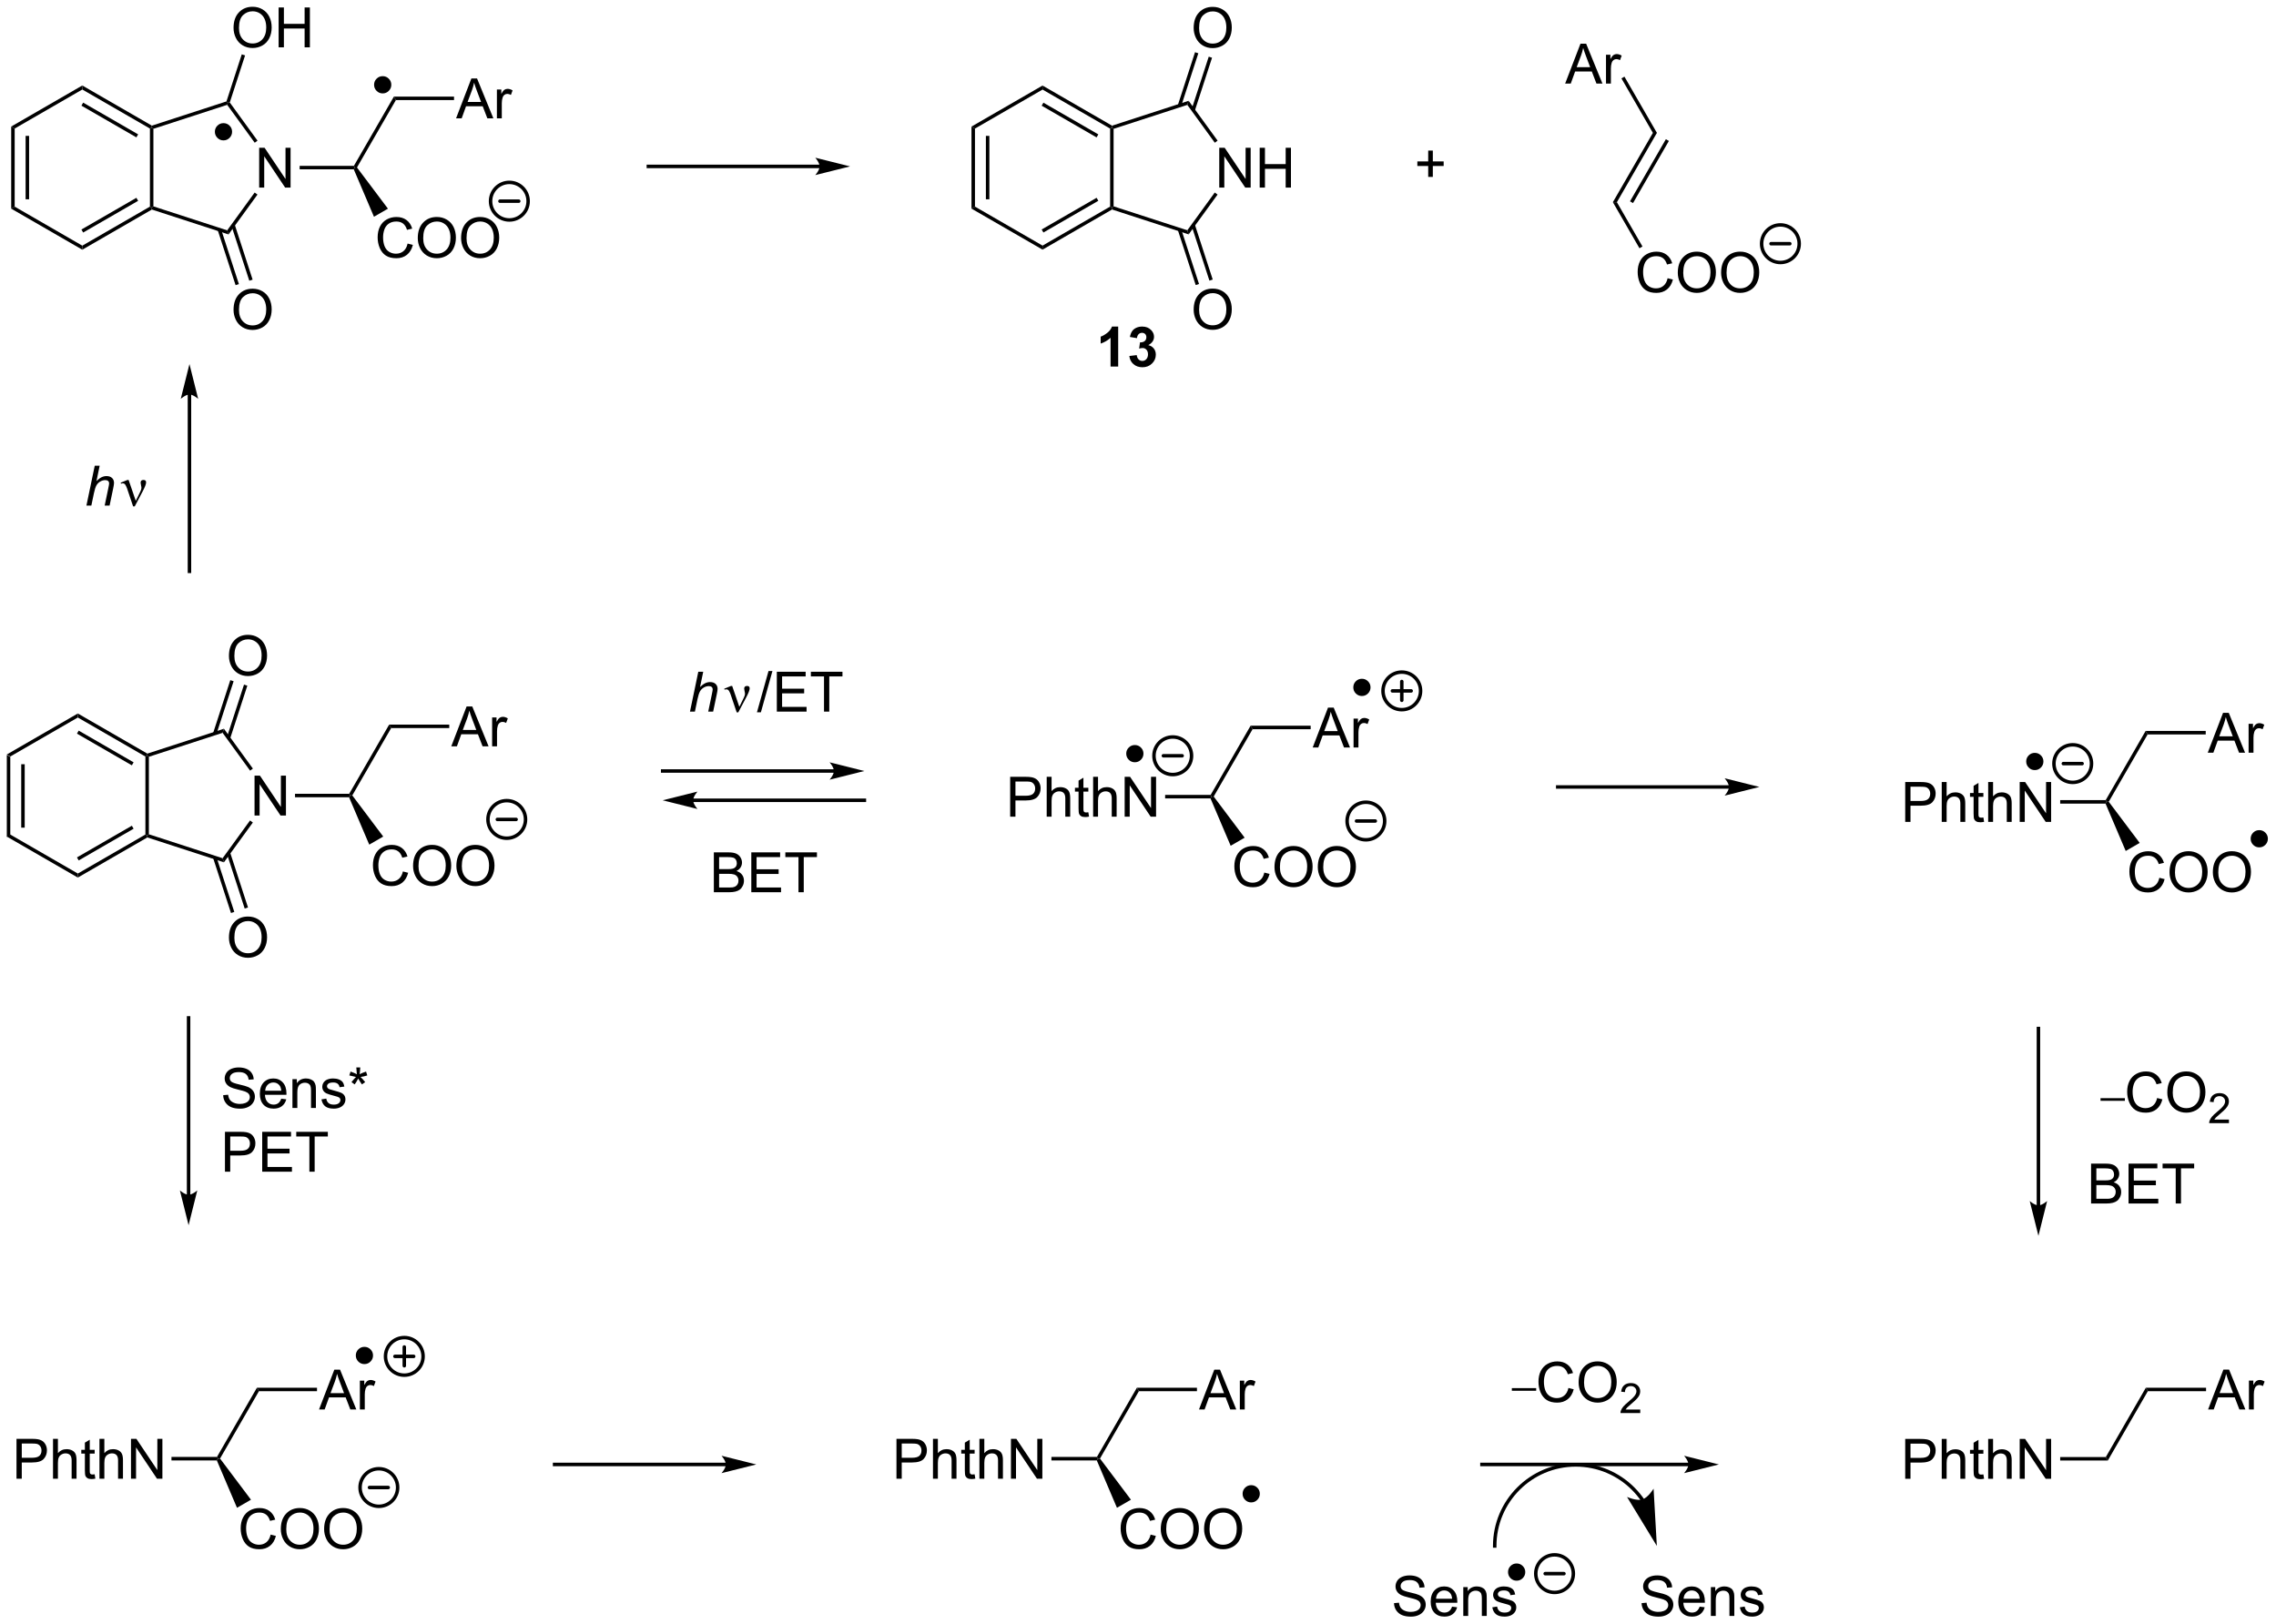 <?xml version="1.0" encoding="UTF-8"?>
<!DOCTYPE svg PUBLIC '-//W3C//DTD SVG 1.0//EN'
          'http://www.w3.org/TR/2001/REC-SVG-20010904/DTD/svg10.dtd'>
<svg stroke-dasharray="none" shape-rendering="auto" xmlns="http://www.w3.org/2000/svg" font-family="'Dialog'" text-rendering="auto" width="897" fill-opacity="1" color-interpolation="auto" color-rendering="auto" preserveAspectRatio="xMidYMid meet" font-size="12px" viewBox="0 0 897 640" fill="black" xmlns:xlink="http://www.w3.org/1999/xlink" stroke="black" image-rendering="auto" stroke-miterlimit="10" stroke-linecap="square" stroke-linejoin="miter" font-style="normal" stroke-width="1" height="640" stroke-dashoffset="0" font-weight="normal" stroke-opacity="1"
><!--Generated by the Batik Graphics2D SVG Generator--><defs id="genericDefs"
  /><g
  ><defs id="defs1"
    ><clipPath clipPathUnits="userSpaceOnUse" id="clipPath1"
      ><path d="M0.967 1.611 L337.132 1.611 L337.132 241.554 L0.967 241.554 L0.967 1.611 Z"
      /></clipPath
      ><clipPath clipPathUnits="userSpaceOnUse" id="clipPath2"
      ><path d="M15.973 6.474 L15.973 239.745 L342.793 239.745 L342.793 6.474 Z"
      /></clipPath
    ></defs
    ><g transform="scale(2.667,2.667) translate(-0.967,-1.611) matrix(1.029,0,0,1.029,-15.464,-5.048)"
    ><path d="M16.946 114.891 L17.446 115.18 L17.446 126.391 L16.946 126.68 ZM19.016 116.23 L19.016 125.34 L19.516 125.34 L19.516 116.23 Z" stroke="none" clip-path="url(#clipPath2)"
    /></g
    ><g transform="matrix(2.743,0,0,2.743,-43.814,-17.757)"
    ><path d="M16.946 126.68 L17.446 126.391 L27.155 131.996 L27.155 132.574 Z" stroke="none" clip-path="url(#clipPath2)"
    /></g
    ><g transform="matrix(2.743,0,0,2.743,-43.814,-17.757)"
    ><path d="M27.155 132.574 L27.155 131.996 L36.864 126.391 L37.114 126.535 L37.143 126.807 ZM27.28 130.111 L35.169 125.556 L34.919 125.124 L27.03 129.678 Z" stroke="none" clip-path="url(#clipPath2)"
    /></g
    ><g transform="matrix(2.743,0,0,2.743,-43.814,-17.757)"
    ><path d="M37.364 126.353 L37.114 126.535 L36.864 126.391 L36.864 115.18 L37.114 115.035 L37.364 115.217 Z" stroke="none" clip-path="url(#clipPath2)"
    /></g
    ><g transform="matrix(2.743,0,0,2.743,-43.814,-17.757)"
    ><path d="M37.143 114.763 L37.114 115.035 L36.864 115.18 L27.155 109.574 L27.155 108.996 ZM35.169 116.014 L27.28 111.459 L27.03 111.892 L34.919 116.447 Z" stroke="none" clip-path="url(#clipPath2)"
    /></g
    ><g transform="matrix(2.743,0,0,2.743,-43.814,-17.757)"
    ><path d="M27.155 108.996 L27.155 109.574 L17.446 115.18 L16.946 114.891 Z" stroke="none" clip-path="url(#clipPath2)"
    /></g
    ><g transform="matrix(2.743,0,0,2.743,-43.814,-17.757)"
    ><path d="M52.545 123.66 L52.545 117.933 L53.324 117.933 L56.332 122.428 L56.332 117.933 L57.058 117.933 L57.058 123.66 L56.28 123.66 L53.272 119.16 L53.272 123.66 L52.545 123.66 Z" stroke="none" clip-path="url(#clipPath2)"
    /></g
    ><g transform="matrix(2.743,0,0,2.743,-43.814,-17.757)"
    ><path d="M37.143 126.807 L37.114 126.535 L37.364 126.353 L47.956 129.795 L48.147 130.383 Z" stroke="none" clip-path="url(#clipPath2)"
    /></g
    ><g transform="matrix(2.743,0,0,2.743,-43.814,-17.757)"
    ><path d="M48.147 130.383 L47.956 129.795 L51.898 124.368 L52.303 124.662 Z" stroke="none" clip-path="url(#clipPath2)"
    /></g
    ><g transform="matrix(2.743,0,0,2.743,-43.814,-17.757)"
    ><path d="M52.309 116.917 L51.905 117.211 L47.956 111.775 L48.147 111.188 Z" stroke="none" clip-path="url(#clipPath2)"
    /></g
    ><g transform="matrix(2.743,0,0,2.743,-43.814,-17.757)"
    ><path d="M48.147 111.188 L47.956 111.775 L37.364 115.217 L37.114 115.035 L37.143 114.763 Z" stroke="none" clip-path="url(#clipPath2)"
    /></g
    ><g transform="matrix(2.743,0,0,2.743,-43.814,-17.757)"
    ><path d="M48.868 100.73 Q48.868 99.303 49.634 98.499 Q50.399 97.691 51.61 97.691 Q52.402 97.691 53.037 98.071 Q53.675 98.449 54.009 99.126 Q54.345 99.803 54.345 100.662 Q54.345 101.535 53.993 102.222 Q53.642 102.91 52.996 103.264 Q52.352 103.618 51.605 103.618 Q50.798 103.618 50.16 103.228 Q49.524 102.834 49.196 102.16 Q48.868 101.483 48.868 100.73 ZM49.649 100.741 Q49.649 101.777 50.204 102.374 Q50.761 102.967 51.602 102.967 Q52.457 102.967 53.009 102.366 Q53.563 101.764 53.563 100.66 Q53.563 99.959 53.327 99.439 Q53.09 98.918 52.634 98.631 Q52.181 98.342 51.613 98.342 Q50.808 98.342 50.227 98.897 Q49.649 99.449 49.649 100.741 Z" stroke="none" clip-path="url(#clipPath2)"
    /></g
    ><g transform="matrix(2.743,0,0,2.743,-43.814,-17.757)"
    ><path d="M49.041 112.594 L51.508 105 L51.033 104.846 L48.566 112.439 ZM47.072 111.954 L49.54 104.361 L49.064 104.206 L46.597 111.799 Z" stroke="none" clip-path="url(#clipPath2)"
    /></g
    ><g transform="matrix(2.743,0,0,2.743,-43.814,-17.757)"
    ><path d="M48.868 141.212 Q48.868 139.785 49.634 138.98 Q50.399 138.173 51.61 138.173 Q52.402 138.173 53.037 138.553 Q53.675 138.931 54.009 139.608 Q54.345 140.285 54.345 141.144 Q54.345 142.017 53.993 142.704 Q53.642 143.392 52.996 143.746 Q52.352 144.1 51.605 144.1 Q50.798 144.1 50.16 143.709 Q49.524 143.316 49.196 142.642 Q48.868 141.965 48.868 141.212 ZM49.649 141.222 Q49.649 142.259 50.204 142.855 Q50.761 143.449 51.602 143.449 Q52.457 143.449 53.009 142.847 Q53.563 142.246 53.563 141.142 Q53.563 140.441 53.327 139.92 Q53.09 139.399 52.634 139.113 Q52.181 138.824 51.613 138.824 Q50.808 138.824 50.227 139.379 Q49.649 139.931 49.649 141.222 Z" stroke="none" clip-path="url(#clipPath2)"
    /></g
    ><g transform="matrix(2.743,0,0,2.743,-43.814,-17.757)"
    ><path d="M46.597 129.771 L49.162 137.665 L49.637 137.51 L47.072 129.616 ZM48.566 129.131 L51.13 137.025 L51.606 136.87 L49.041 128.977 Z" stroke="none" clip-path="url(#clipPath2)"
    /></g
    ><g transform="matrix(2.743,0,0,2.743,-43.814,-17.757)"
    ><path d="M58.361 121.035 L58.361 120.535 L66.147 120.535 L66.292 120.785 L66.129 121.035 Z" stroke="none" clip-path="url(#clipPath2)"
    /></g
    ><g transform="matrix(2.743,0,0,2.743,-43.814,-17.757)"
    ><path d="M66.59 120.769 L66.292 120.785 L66.147 120.535 L71.888 110.592 L72.177 111.092 Z" stroke="none" clip-path="url(#clipPath2)"
    /></g
    ><g transform="matrix(2.743,0,0,2.743,-43.814,-17.757)"
    ><path d="M73.86 131.695 L74.618 131.885 Q74.381 132.82 73.761 133.312 Q73.142 133.802 72.248 133.802 Q71.321 133.802 70.74 133.424 Q70.162 133.047 69.858 132.333 Q69.556 131.617 69.556 130.797 Q69.556 129.901 69.897 129.237 Q70.24 128.57 70.871 128.224 Q71.501 127.877 72.259 127.877 Q73.118 127.877 73.704 128.315 Q74.29 128.752 74.522 129.547 L73.774 129.721 Q73.576 129.096 73.196 128.812 Q72.819 128.526 72.243 128.526 Q71.584 128.526 71.139 128.843 Q70.696 129.159 70.517 129.692 Q70.337 130.226 70.337 130.791 Q70.337 131.523 70.55 132.067 Q70.764 132.612 71.212 132.882 Q71.662 133.151 72.186 133.151 Q72.821 133.151 73.261 132.784 Q73.704 132.416 73.86 131.695 ZM75.323 130.914 Q75.323 129.487 76.088 128.682 Q76.854 127.875 78.065 127.875 Q78.856 127.875 79.492 128.255 Q80.13 128.632 80.463 129.31 Q80.799 129.987 80.799 130.846 Q80.799 131.718 80.448 132.406 Q80.096 133.093 79.45 133.448 Q78.807 133.802 78.059 133.802 Q77.252 133.802 76.614 133.411 Q75.979 133.018 75.651 132.343 Q75.323 131.666 75.323 130.914 ZM76.104 130.924 Q76.104 131.961 76.659 132.557 Q77.216 133.151 78.057 133.151 Q78.911 133.151 79.463 132.549 Q80.018 131.948 80.018 130.843 Q80.018 130.143 79.781 129.622 Q79.544 129.101 79.088 128.815 Q78.635 128.526 78.067 128.526 Q77.263 128.526 76.682 129.08 Q76.104 129.632 76.104 130.924 ZM81.545 130.914 Q81.545 129.487 82.311 128.682 Q83.076 127.875 84.287 127.875 Q85.079 127.875 85.715 128.255 Q86.353 128.632 86.686 129.31 Q87.022 129.987 87.022 130.846 Q87.022 131.718 86.67 132.406 Q86.319 133.093 85.673 133.448 Q85.03 133.802 84.282 133.802 Q83.475 133.802 82.837 133.411 Q82.201 133.018 81.873 132.343 Q81.545 131.666 81.545 130.914 ZM82.326 130.924 Q82.326 131.961 82.881 132.557 Q83.439 133.151 84.28 133.151 Q85.134 133.151 85.686 132.549 Q86.24 131.948 86.24 130.843 Q86.24 130.143 86.004 129.622 Q85.767 129.101 85.311 128.815 Q84.858 128.526 84.29 128.526 Q83.485 128.526 82.905 129.08 Q82.326 129.632 82.326 130.924 Z" stroke="none" clip-path="url(#clipPath2)"
    /></g
    ><g transform="matrix(2.743,0,0,2.743,-43.814,-17.757)"
    ><path d="M66.129 121.035 L66.292 120.785 L66.59 120.769 L71.035 126.681 L69.026 127.841 Z" stroke="none" clip-path="url(#clipPath2)"
    /></g
    ><g transform="matrix(2.743,0,0,2.743,-43.814,-17.757)"
    ><path d="M80.812 113.717 L83.013 107.991 L83.831 107.991 L86.174 113.717 L85.31 113.717 L84.643 111.983 L82.247 111.983 L81.62 113.717 L80.812 113.717 ZM82.466 111.366 L84.409 111.366 L83.81 109.78 Q83.536 109.056 83.404 108.592 Q83.294 109.142 83.096 109.686 L82.466 111.366 ZM86.682 113.717 L86.682 109.569 L87.315 109.569 L87.315 110.197 Q87.557 109.757 87.76 109.616 Q87.966 109.475 88.213 109.475 Q88.568 109.475 88.935 109.702 L88.693 110.353 Q88.435 110.202 88.177 110.202 Q87.948 110.202 87.763 110.34 Q87.581 110.478 87.503 110.725 Q87.385 111.1 87.385 111.546 L87.385 113.717 L86.682 113.717 Z" stroke="none" clip-path="url(#clipPath2)"
    /></g
    ><g transform="matrix(2.743,0,0,2.743,-43.814,-17.757)"
    ><path d="M72.177 111.092 L71.888 110.592 L80.522 110.592 L80.522 111.092 Z" stroke="none" clip-path="url(#clipPath2)"
    /></g
    ><g transform="matrix(2.743,0,0,2.743,-43.814,-17.757)"
    ><path d="M115.11 108.725 L116.305 102.998 L117.013 102.998 L116.555 105.196 Q116.951 104.813 117.29 104.649 Q117.631 104.482 117.99 104.482 Q118.506 104.482 118.79 104.753 Q119.076 105.024 119.076 105.469 Q119.076 105.688 118.951 106.274 L118.438 108.725 L117.732 108.725 L118.258 106.212 Q118.373 105.665 118.373 105.524 Q118.373 105.321 118.232 105.193 Q118.092 105.063 117.826 105.063 Q117.443 105.063 117.094 105.266 Q116.748 105.467 116.55 105.816 Q116.352 106.165 116.188 106.943 L115.818 108.725 L115.11 108.725 Z" stroke="none" clip-path="url(#clipPath2)"
    /></g
    ><g transform="matrix(2.743,0,0,2.743,-43.814,-17.757)"
    ><path d="M121.819 108.834 L120.954 106.271 Q120.868 106.016 120.727 105.771 Q120.587 105.524 120.342 105.524 Q120.225 105.524 120.082 105.576 L120.027 105.438 L121.001 105.04 L121.173 105.04 L122.201 108.045 L122.837 106.743 Q123.014 106.391 123.014 106.193 Q123.014 106.032 122.946 105.743 Q122.897 105.532 122.897 105.428 Q122.897 105.04 123.313 105.04 Q123.686 105.04 123.686 105.391 Q123.686 105.74 123.17 106.719 L122.053 108.834 L121.819 108.834 Z" stroke="none" clip-path="url(#clipPath2)"
    /></g
    ><g transform="matrix(2.743,0,0,2.743,-43.814,-17.757)"
    ><path d="M124.731 108.823 L126.393 102.899 L126.956 102.899 L125.299 108.823 L124.731 108.823 ZM127.587 108.725 L127.587 102.998 L131.728 102.998 L131.728 103.672 L128.345 103.672 L128.345 105.428 L131.514 105.428 L131.514 106.1 L128.345 106.1 L128.345 108.047 L131.86 108.047 L131.86 108.725 L127.587 108.725 ZM134.366 108.725 L134.366 103.672 L132.478 103.672 L132.478 102.998 L137.017 102.998 L137.017 103.672 L135.123 103.672 L135.123 108.725 L134.366 108.725 Z" stroke="none" clip-path="url(#clipPath2)"
    /></g
    ><g transform="matrix(2.743,0,0,2.743,-43.814,-17.757)"
    ><path d="M161.114 123.822 L161.114 118.095 L163.276 118.095 Q163.846 118.095 164.146 118.15 Q164.567 118.22 164.851 118.418 Q165.138 118.614 165.312 118.97 Q165.487 119.324 165.487 119.751 Q165.487 120.481 165.021 120.989 Q164.557 121.494 163.341 121.494 L161.872 121.494 L161.872 123.822 L161.114 123.822 ZM161.872 120.817 L163.354 120.817 Q164.088 120.817 164.396 120.543 Q164.706 120.27 164.706 119.775 Q164.706 119.416 164.523 119.16 Q164.341 118.903 164.044 118.822 Q163.854 118.77 163.338 118.77 L161.872 118.77 L161.872 120.817 ZM166.362 123.822 L166.362 118.095 L167.065 118.095 L167.065 120.15 Q167.557 119.58 168.307 119.58 Q168.768 119.58 169.107 119.762 Q169.448 119.942 169.594 120.262 Q169.739 120.582 169.739 121.192 L169.739 123.822 L169.036 123.822 L169.036 121.192 Q169.036 120.666 168.807 120.426 Q168.581 120.184 168.161 120.184 Q167.849 120.184 167.573 120.348 Q167.299 120.509 167.182 120.788 Q167.065 121.064 167.065 121.551 L167.065 123.822 L166.362 123.822 ZM172.345 123.192 L172.446 123.814 Q172.149 123.876 171.915 123.876 Q171.532 123.876 171.321 123.757 Q171.111 123.634 171.024 123.436 Q170.939 123.239 170.939 122.606 L170.939 120.22 L170.423 120.22 L170.423 119.673 L170.939 119.673 L170.939 118.645 L171.639 118.223 L171.639 119.673 L172.345 119.673 L172.345 120.22 L171.639 120.22 L171.639 122.645 Q171.639 122.947 171.676 123.033 Q171.712 123.119 171.795 123.171 Q171.881 123.22 172.038 123.22 Q172.155 123.22 172.345 123.192 ZM173.034 123.822 L173.034 118.095 L173.737 118.095 L173.737 120.15 Q174.229 119.58 174.979 119.58 Q175.44 119.58 175.778 119.762 Q176.12 119.942 176.265 120.262 Q176.411 120.582 176.411 121.192 L176.411 123.822 L175.708 123.822 L175.708 121.192 Q175.708 120.666 175.479 120.426 Q175.252 120.184 174.833 120.184 Q174.521 120.184 174.245 120.348 Q173.971 120.509 173.854 120.788 Q173.737 121.064 173.737 121.551 L173.737 123.822 L173.034 123.822 ZM177.564 123.822 L177.564 118.095 L178.342 118.095 L181.35 122.59 L181.35 118.095 L182.077 118.095 L182.077 123.822 L181.298 123.822 L178.29 119.322 L178.29 123.822 L177.564 123.822 Z" stroke="none" clip-path="url(#clipPath2)"
    /></g
    ><g transform="matrix(2.743,0,0,2.743,-43.814,-17.757)"
    ><path d="M183.379 121.197 L183.379 120.697 L189.916 120.697 L190.06 120.947 L189.897 121.197 Z" stroke="none" clip-path="url(#clipPath2)"
    /></g
    ><g transform="matrix(2.743,0,0,2.743,-43.814,-17.757)"
    ><path d="M190.358 120.93 L190.06 120.947 L189.916 120.697 L195.656 110.754 L195.945 111.254 Z" stroke="none" clip-path="url(#clipPath2)"
    /></g
    ><g transform="matrix(2.743,0,0,2.743,-43.814,-17.757)"
    ><path d="M197.629 131.857 L198.386 132.047 Q198.149 132.982 197.53 133.474 Q196.91 133.963 196.017 133.963 Q195.09 133.963 194.509 133.586 Q193.931 133.208 193.626 132.495 Q193.324 131.779 193.324 130.958 Q193.324 130.062 193.665 129.398 Q194.009 128.732 194.639 128.385 Q195.269 128.039 196.027 128.039 Q196.886 128.039 197.472 128.476 Q198.058 128.914 198.29 129.708 L197.543 129.883 Q197.345 129.258 196.965 128.974 Q196.587 128.687 196.011 128.687 Q195.353 128.687 194.907 129.005 Q194.465 129.32 194.285 129.854 Q194.105 130.388 194.105 130.953 Q194.105 131.685 194.319 132.229 Q194.532 132.773 194.98 133.044 Q195.431 133.312 195.954 133.312 Q196.59 133.312 197.03 132.945 Q197.472 132.578 197.629 131.857 ZM199.091 131.075 Q199.091 129.648 199.857 128.844 Q200.622 128.036 201.833 128.036 Q202.625 128.036 203.26 128.417 Q203.898 128.794 204.232 129.471 Q204.567 130.148 204.567 131.008 Q204.567 131.88 204.216 132.567 Q203.864 133.255 203.219 133.609 Q202.575 133.963 201.828 133.963 Q201.021 133.963 200.382 133.573 Q199.747 133.179 199.419 132.505 Q199.091 131.828 199.091 131.075 ZM199.872 131.086 Q199.872 132.122 200.427 132.719 Q200.984 133.312 201.825 133.312 Q202.679 133.312 203.232 132.711 Q203.786 132.109 203.786 131.005 Q203.786 130.304 203.549 129.784 Q203.312 129.263 202.857 128.976 Q202.403 128.687 201.836 128.687 Q201.031 128.687 200.45 129.242 Q199.872 129.794 199.872 131.086 ZM205.314 131.075 Q205.314 129.648 206.079 128.844 Q206.845 128.036 208.056 128.036 Q208.847 128.036 209.483 128.417 Q210.121 128.794 210.454 129.471 Q210.79 130.148 210.79 131.008 Q210.79 131.88 210.439 132.567 Q210.087 133.255 209.441 133.609 Q208.798 133.963 208.05 133.963 Q207.243 133.963 206.605 133.573 Q205.97 133.179 205.642 132.505 Q205.314 131.828 205.314 131.075 ZM206.095 131.086 Q206.095 132.122 206.649 132.719 Q207.207 133.312 208.048 133.312 Q208.902 133.312 209.454 132.711 Q210.009 132.109 210.009 131.005 Q210.009 130.304 209.772 129.784 Q209.535 129.263 209.079 128.976 Q208.626 128.687 208.058 128.687 Q207.254 128.687 206.673 129.242 Q206.095 129.794 206.095 131.086 Z" stroke="none" clip-path="url(#clipPath2)"
    /></g
    ><g transform="matrix(2.743,0,0,2.743,-43.814,-17.757)"
    ><path d="M189.897 121.197 L190.06 120.947 L190.358 120.93 L194.804 126.843 L192.794 128.003 Z" stroke="none" clip-path="url(#clipPath2)"
    /></g
    ><g transform="matrix(2.743,0,0,2.743,-43.814,-17.757)"
    ><path d="M204.581 113.879 L206.781 108.152 L207.599 108.152 L209.943 113.879 L209.078 113.879 L208.411 112.145 L206.016 112.145 L205.388 113.879 L204.581 113.879 ZM206.234 111.527 L208.177 111.527 L207.578 109.942 Q207.305 109.218 207.172 108.754 Q207.062 109.303 206.865 109.848 L206.234 111.527 ZM210.451 113.879 L210.451 109.731 L211.083 109.731 L211.083 110.358 Q211.326 109.918 211.529 109.777 Q211.734 109.637 211.982 109.637 Q212.336 109.637 212.703 109.863 L212.461 110.514 Q212.203 110.363 211.945 110.363 Q211.716 110.363 211.531 110.501 Q211.349 110.639 211.271 110.887 Q211.154 111.262 211.154 111.707 L211.154 113.879 L210.451 113.879 Z" stroke="none" clip-path="url(#clipPath2)"
    /></g
    ><g transform="matrix(2.743,0,0,2.743,-43.814,-17.757)"
    ><path d="M195.945 111.254 L195.656 110.754 L204.29 110.754 L204.29 111.254 Z" stroke="none" clip-path="url(#clipPath2)"
    /></g
    ><g transform="matrix(2.743,0,0,2.743,-43.814,-17.757)"
    ><path d="M118.537 134.681 L118.537 128.954 L120.686 128.954 Q121.342 128.954 121.738 129.129 Q122.136 129.301 122.36 129.663 Q122.584 130.025 122.584 130.418 Q122.584 130.785 122.383 131.111 Q122.186 131.434 121.784 131.634 Q122.303 131.785 122.581 132.152 Q122.863 132.519 122.863 133.019 Q122.863 133.423 122.691 133.769 Q122.521 134.113 122.271 134.301 Q122.021 134.488 121.644 134.585 Q121.269 134.681 120.722 134.681 L118.537 134.681 ZM119.295 131.361 L120.534 131.361 Q121.037 131.361 121.256 131.293 Q121.545 131.207 121.691 131.009 Q121.839 130.809 121.839 130.509 Q121.839 130.223 121.701 130.006 Q121.566 129.79 121.311 129.71 Q121.058 129.629 120.441 129.629 L119.295 129.629 L119.295 131.361 ZM119.295 134.004 L120.722 134.004 Q121.089 134.004 121.238 133.978 Q121.498 133.931 121.672 133.822 Q121.85 133.712 121.962 133.504 Q122.076 133.293 122.076 133.019 Q122.076 132.699 121.912 132.465 Q121.748 132.228 121.456 132.131 Q121.167 132.035 120.62 132.035 L119.295 132.035 L119.295 134.004 ZM123.92 134.681 L123.92 128.954 L128.06 128.954 L128.06 129.629 L124.678 129.629 L124.678 131.384 L127.847 131.384 L127.847 132.056 L124.678 132.056 L124.678 134.004 L128.193 134.004 L128.193 134.681 L123.92 134.681 ZM130.698 134.681 L130.698 129.629 L128.81 129.629 L128.81 128.954 L133.35 128.954 L133.35 129.629 L131.456 129.629 L131.456 134.681 L130.698 134.681 Z" stroke="none" clip-path="url(#clipPath2)"
    /></g
    ><g transform="matrix(2.743,0,0,2.743,-43.814,-17.757)"
    ><path d="M289.714 124.572 L289.714 118.845 L291.875 118.845 Q292.446 118.845 292.745 118.9 Q293.167 118.97 293.451 119.168 Q293.737 119.364 293.912 119.72 Q294.086 120.074 294.086 120.501 Q294.086 121.231 293.62 121.739 Q293.157 122.244 291.94 122.244 L290.472 122.244 L290.472 124.572 L289.714 124.572 ZM290.472 121.567 L291.954 121.567 Q292.688 121.567 292.995 121.293 Q293.305 121.02 293.305 120.525 Q293.305 120.166 293.123 119.91 Q292.94 119.653 292.644 119.572 Q292.454 119.52 291.938 119.52 L290.472 119.52 L290.472 121.567 ZM294.961 124.572 L294.961 118.845 L295.664 118.845 L295.664 120.9 Q296.157 120.33 296.907 120.33 Q297.368 120.33 297.706 120.512 Q298.047 120.692 298.193 121.012 Q298.339 121.332 298.339 121.942 L298.339 124.572 L297.636 124.572 L297.636 121.942 Q297.636 121.416 297.407 121.176 Q297.18 120.934 296.761 120.934 Q296.448 120.934 296.172 121.098 Q295.899 121.259 295.782 121.538 Q295.664 121.814 295.664 122.301 L295.664 124.572 L294.961 124.572 ZM300.944 123.942 L301.046 124.564 Q300.749 124.626 300.515 124.626 Q300.132 124.626 299.921 124.507 Q299.71 124.384 299.624 124.186 Q299.538 123.989 299.538 123.356 L299.538 120.97 L299.022 120.97 L299.022 120.423 L299.538 120.423 L299.538 119.395 L300.239 118.973 L300.239 120.423 L300.944 120.423 L300.944 120.97 L300.239 120.97 L300.239 123.395 Q300.239 123.697 300.275 123.783 Q300.312 123.869 300.395 123.921 Q300.481 123.97 300.637 123.97 Q300.754 123.97 300.944 123.942 ZM301.633 124.572 L301.633 118.845 L302.336 118.845 L302.336 120.9 Q302.829 120.33 303.579 120.33 Q304.039 120.33 304.378 120.512 Q304.719 120.692 304.865 121.012 Q305.011 121.332 305.011 121.942 L305.011 124.572 L304.308 124.572 L304.308 121.942 Q304.308 121.416 304.079 121.176 Q303.852 120.934 303.433 120.934 Q303.12 120.934 302.844 121.098 Q302.571 121.259 302.454 121.538 Q302.336 121.814 302.336 122.301 L302.336 124.572 L301.633 124.572 ZM306.163 124.572 L306.163 118.845 L306.942 118.845 L309.95 123.34 L309.95 118.845 L310.676 118.845 L310.676 124.572 L309.897 124.572 L306.89 120.072 L306.89 124.572 L306.163 124.572 Z" stroke="none" clip-path="url(#clipPath2)"
    /></g
    ><g transform="matrix(2.743,0,0,2.743,-43.814,-17.757)"
    ><path d="M311.979 121.947 L311.979 121.447 L318.515 121.447 L318.66 121.697 L318.496 121.947 Z" stroke="none" clip-path="url(#clipPath2)"
    /></g
    ><g transform="matrix(2.743,0,0,2.743,-43.814,-17.757)"
    ><path d="M318.958 121.68 L318.66 121.697 L318.515 121.447 L324.256 111.504 L324.544 112.004 Z" stroke="none" clip-path="url(#clipPath2)"
    /></g
    ><g transform="matrix(2.743,0,0,2.743,-43.814,-17.757)"
    ><path d="M326.228 132.607 L326.986 132.797 Q326.749 133.732 326.129 134.224 Q325.509 134.713 324.616 134.713 Q323.689 134.713 323.108 134.336 Q322.53 133.958 322.226 133.245 Q321.923 132.529 321.923 131.708 Q321.923 130.812 322.265 130.148 Q322.608 129.482 323.238 129.135 Q323.869 128.789 324.627 128.789 Q325.486 128.789 326.072 129.226 Q326.658 129.664 326.89 130.458 L326.142 130.633 Q325.944 130.008 325.564 129.724 Q325.187 129.437 324.611 129.437 Q323.952 129.437 323.507 129.755 Q323.064 130.07 322.884 130.604 Q322.705 131.138 322.705 131.703 Q322.705 132.435 322.918 132.979 Q323.132 133.523 323.58 133.794 Q324.03 134.062 324.554 134.062 Q325.189 134.062 325.629 133.695 Q326.072 133.328 326.228 132.607 ZM327.69 131.825 Q327.69 130.398 328.456 129.594 Q329.222 128.786 330.433 128.786 Q331.224 128.786 331.86 129.167 Q332.498 129.544 332.831 130.221 Q333.167 130.898 333.167 131.758 Q333.167 132.63 332.815 133.317 Q332.464 134.005 331.818 134.359 Q331.175 134.713 330.427 134.713 Q329.62 134.713 328.982 134.323 Q328.347 133.929 328.019 133.255 Q327.69 132.578 327.69 131.825 ZM328.472 131.836 Q328.472 132.872 329.026 133.469 Q329.584 134.062 330.425 134.062 Q331.279 134.062 331.831 133.461 Q332.386 132.859 332.386 131.755 Q332.386 131.054 332.149 130.534 Q331.912 130.013 331.456 129.726 Q331.003 129.437 330.435 129.437 Q329.63 129.437 329.05 129.992 Q328.472 130.544 328.472 131.836 ZM333.913 131.825 Q333.913 130.398 334.679 129.594 Q335.444 128.786 336.655 128.786 Q337.447 128.786 338.082 129.167 Q338.72 129.544 339.054 130.221 Q339.39 130.898 339.39 131.758 Q339.39 132.63 339.038 133.317 Q338.687 134.005 338.041 134.359 Q337.397 134.713 336.65 134.713 Q335.843 134.713 335.205 134.323 Q334.569 133.929 334.241 133.255 Q333.913 132.578 333.913 131.825 ZM334.694 131.836 Q334.694 132.872 335.249 133.469 Q335.806 134.062 336.647 134.062 Q337.502 134.062 338.054 133.461 Q338.608 132.859 338.608 131.755 Q338.608 131.054 338.371 130.534 Q338.134 130.013 337.679 129.726 Q337.226 129.437 336.658 129.437 Q335.853 129.437 335.272 129.992 Q334.694 130.544 334.694 131.836 Z" stroke="none" clip-path="url(#clipPath2)"
    /></g
    ><g transform="matrix(2.743,0,0,2.743,-43.814,-17.757)"
    ><path d="M318.496 121.947 L318.66 121.697 L318.958 121.68 L323.403 127.593 L321.394 128.753 Z" stroke="none" clip-path="url(#clipPath2)"
    /></g
    ><g transform="matrix(2.743,0,0,2.743,-43.814,-17.757)"
    ><path d="M333.18 114.629 L335.381 108.902 L336.199 108.902 L338.542 114.629 L337.678 114.629 L337.011 112.895 L334.615 112.895 L333.988 114.629 L333.18 114.629 ZM334.834 112.277 L336.777 112.277 L336.178 110.692 Q335.904 109.968 335.772 109.504 Q335.662 110.053 335.464 110.598 L334.834 112.277 ZM339.05 114.629 L339.05 110.481 L339.683 110.481 L339.683 111.108 Q339.925 110.668 340.128 110.527 Q340.334 110.387 340.581 110.387 Q340.936 110.387 341.303 110.613 L341.061 111.264 Q340.803 111.113 340.545 111.113 Q340.316 111.113 340.131 111.251 Q339.949 111.389 339.87 111.637 Q339.753 112.012 339.753 112.457 L339.753 114.629 L339.05 114.629 Z" stroke="none" clip-path="url(#clipPath2)"
    /></g
    ><g transform="matrix(2.743,0,0,2.743,-43.814,-17.757)"
    ><path d="M324.544 112.004 L324.256 111.504 L332.89 111.504 L332.89 112.004 Z" stroke="none" clip-path="url(#clipPath2)"
    /></g
    ><g transform="matrix(2.743,0,0,2.743,-43.814,-17.757)"
    ><path d="M317.776 164.652 L317.776 164.271 L321.273 164.271 L321.273 164.652 L317.776 164.652 Z" stroke="none" clip-path="url(#clipPath2)"
    /></g
    ><g transform="matrix(2.743,0,0,2.743,-43.814,-17.757)"
    ><path d="M325.908 164.251 L326.666 164.441 Q326.429 165.376 325.809 165.868 Q325.19 166.358 324.296 166.358 Q323.369 166.358 322.788 165.98 Q322.21 165.603 321.906 164.889 Q321.604 164.173 321.604 163.353 Q321.604 162.457 321.945 161.793 Q322.288 161.126 322.919 160.78 Q323.549 160.433 324.307 160.433 Q325.166 160.433 325.752 160.871 Q326.338 161.308 326.57 162.103 L325.822 162.277 Q325.625 161.652 325.244 161.368 Q324.867 161.082 324.291 161.082 Q323.632 161.082 323.187 161.399 Q322.744 161.715 322.565 162.249 Q322.385 162.782 322.385 163.347 Q322.385 164.079 322.598 164.624 Q322.812 165.168 323.26 165.439 Q323.71 165.707 324.234 165.707 Q324.869 165.707 325.309 165.34 Q325.752 164.972 325.908 164.251 ZM327.371 163.47 Q327.371 162.043 328.136 161.238 Q328.902 160.431 330.113 160.431 Q330.904 160.431 331.54 160.811 Q332.178 161.189 332.511 161.866 Q332.847 162.543 332.847 163.402 Q332.847 164.274 332.496 164.962 Q332.144 165.649 331.498 166.004 Q330.855 166.358 330.108 166.358 Q329.3 166.358 328.662 165.967 Q328.027 165.574 327.699 164.899 Q327.371 164.222 327.371 163.47 ZM328.152 163.48 Q328.152 164.517 328.707 165.113 Q329.264 165.707 330.105 165.707 Q330.959 165.707 331.511 165.105 Q332.066 164.504 332.066 163.399 Q332.066 162.699 331.829 162.178 Q331.592 161.657 331.136 161.371 Q330.683 161.082 330.115 161.082 Q329.311 161.082 328.73 161.637 Q328.152 162.189 328.152 163.48 Z" stroke="none" clip-path="url(#clipPath2)"
    /></g
    ><g transform="matrix(2.743,0,0,2.743,-43.814,-17.757)"
    ><path d="M336.227 167.351 L336.227 167.859 L333.387 167.859 Q333.381 167.667 333.449 167.492 Q333.557 167.203 333.795 166.921 Q334.035 166.64 334.486 166.271 Q335.186 165.697 335.432 165.361 Q335.678 165.025 335.678 164.726 Q335.678 164.414 335.453 164.199 Q335.231 163.982 334.869 163.982 Q334.488 163.982 334.26 164.21 Q334.031 164.439 334.029 164.843 L333.486 164.789 Q333.543 164.181 333.906 163.865 Q334.27 163.546 334.881 163.546 Q335.5 163.546 335.86 163.89 Q336.221 164.232 336.221 164.738 Q336.221 164.996 336.115 165.246 Q336.01 165.494 335.764 165.769 Q335.52 166.044 334.951 166.525 Q334.477 166.923 334.342 167.066 Q334.207 167.208 334.119 167.351 L336.227 167.351 Z" stroke="none" clip-path="url(#clipPath2)"
    /></g
    ><g transform="matrix(2.743,0,0,2.743,-43.814,-17.757)"
    ><path d="M316.418 179.408 L316.418 173.681 L318.566 173.681 Q319.223 173.681 319.618 173.856 Q320.017 174.027 320.241 174.389 Q320.465 174.751 320.465 175.145 Q320.465 175.512 320.264 175.837 Q320.066 176.16 319.665 176.361 Q320.183 176.512 320.462 176.879 Q320.743 177.246 320.743 177.746 Q320.743 178.15 320.572 178.496 Q320.402 178.84 320.152 179.027 Q319.902 179.215 319.525 179.311 Q319.15 179.408 318.603 179.408 L316.418 179.408 ZM317.176 176.087 L318.415 176.087 Q318.918 176.087 319.137 176.02 Q319.426 175.934 319.572 175.736 Q319.72 175.535 319.72 175.236 Q319.72 174.949 319.582 174.733 Q319.447 174.517 319.191 174.436 Q318.939 174.356 318.322 174.356 L317.176 174.356 L317.176 176.087 ZM317.176 178.731 L318.603 178.731 Q318.97 178.731 319.118 178.704 Q319.379 178.658 319.553 178.548 Q319.73 178.439 319.842 178.231 Q319.957 178.02 319.957 177.746 Q319.957 177.426 319.793 177.191 Q319.629 176.954 319.337 176.858 Q319.048 176.762 318.501 176.762 L317.176 176.762 L317.176 178.731 ZM321.801 179.408 L321.801 173.681 L325.941 173.681 L325.941 174.356 L322.558 174.356 L322.558 176.111 L325.728 176.111 L325.728 176.783 L322.558 176.783 L322.558 178.731 L326.074 178.731 L326.074 179.408 L321.801 179.408 ZM328.579 179.408 L328.579 174.356 L326.691 174.356 L326.691 173.681 L331.23 173.681 L331.23 174.356 L329.337 174.356 L329.337 179.408 L328.579 179.408 Z" stroke="none" clip-path="url(#clipPath2)"
    /></g
    ><g transform="matrix(2.743,0,0,2.743,-43.814,-17.757)"
    ><path d="M289.714 218.965 L289.714 213.238 L291.875 213.238 Q292.446 213.238 292.745 213.293 Q293.167 213.363 293.451 213.561 Q293.737 213.756 293.912 214.113 Q294.086 214.467 294.086 214.894 Q294.086 215.624 293.62 216.131 Q293.157 216.637 291.94 216.637 L290.472 216.637 L290.472 218.965 L289.714 218.965 ZM290.472 215.96 L291.954 215.96 Q292.688 215.96 292.995 215.686 Q293.305 215.413 293.305 214.918 Q293.305 214.559 293.123 214.303 Q292.94 214.046 292.644 213.965 Q292.454 213.913 291.938 213.913 L290.472 213.913 L290.472 215.96 ZM294.961 218.965 L294.961 213.238 L295.664 213.238 L295.664 215.293 Q296.157 214.723 296.907 214.723 Q297.368 214.723 297.706 214.905 Q298.047 215.085 298.193 215.405 Q298.339 215.725 298.339 216.335 L298.339 218.965 L297.636 218.965 L297.636 216.335 Q297.636 215.809 297.407 215.569 Q297.18 215.327 296.761 215.327 Q296.448 215.327 296.172 215.491 Q295.899 215.652 295.782 215.931 Q295.664 216.207 295.664 216.694 L295.664 218.965 L294.961 218.965 ZM300.944 218.335 L301.046 218.957 Q300.749 219.019 300.515 219.019 Q300.132 219.019 299.921 218.9 Q299.71 218.777 299.624 218.579 Q299.538 218.381 299.538 217.749 L299.538 215.363 L299.022 215.363 L299.022 214.816 L299.538 214.816 L299.538 213.788 L300.239 213.366 L300.239 214.816 L300.944 214.816 L300.944 215.363 L300.239 215.363 L300.239 217.788 Q300.239 218.09 300.275 218.176 Q300.312 218.262 300.395 218.314 Q300.481 218.363 300.637 218.363 Q300.754 218.363 300.944 218.335 ZM301.633 218.965 L301.633 213.238 L302.336 213.238 L302.336 215.293 Q302.829 214.723 303.579 214.723 Q304.039 214.723 304.378 214.905 Q304.719 215.085 304.865 215.405 Q305.011 215.725 305.011 216.335 L305.011 218.965 L304.308 218.965 L304.308 216.335 Q304.308 215.809 304.079 215.569 Q303.852 215.327 303.433 215.327 Q303.12 215.327 302.844 215.491 Q302.571 215.652 302.454 215.931 Q302.336 216.207 302.336 216.694 L302.336 218.965 L301.633 218.965 ZM306.163 218.965 L306.163 213.238 L306.942 213.238 L309.95 217.733 L309.95 213.238 L310.676 213.238 L310.676 218.965 L309.897 218.965 L306.89 214.465 L306.89 218.965 L306.163 218.965 Z" stroke="none" clip-path="url(#clipPath2)"
    /></g
    ><g transform="matrix(2.743,0,0,2.743,-43.814,-17.757)"
    ><path d="M311.979 216.34 L311.979 215.84 L318.534 215.84 L318.823 216.34 Z" stroke="none" clip-path="url(#clipPath2)"
    /></g
    ><g transform="matrix(2.743,0,0,2.743,-43.814,-17.757)"
    ><path d="M318.823 216.34 L318.534 215.84 L324.284 205.881 L324.573 206.381 Z" stroke="none" clip-path="url(#clipPath2)"
    /></g
    ><g transform="matrix(2.743,0,0,2.743,-43.814,-17.757)"
    ><path d="M333.228 209.006 L335.429 203.279 L336.247 203.279 L338.59 209.006 L337.726 209.006 L337.059 207.271 L334.663 207.271 L334.036 209.006 L333.228 209.006 ZM334.882 206.654 L336.825 206.654 L336.226 205.068 Q335.952 204.344 335.819 203.881 Q335.71 204.43 335.512 204.974 L334.882 206.654 ZM339.098 209.006 L339.098 204.857 L339.731 204.857 L339.731 205.485 Q339.973 205.045 340.176 204.904 Q340.382 204.763 340.629 204.763 Q340.983 204.763 341.351 204.99 L341.108 205.641 Q340.851 205.49 340.593 205.49 Q340.364 205.49 340.179 205.628 Q339.997 205.766 339.918 206.013 Q339.801 206.388 339.801 206.834 L339.801 209.006 L339.098 209.006 Z" stroke="none" clip-path="url(#clipPath2)"
    /></g
    ><g transform="matrix(2.743,0,0,2.743,-43.814,-17.757)"
    ><path d="M324.573 206.381 L324.284 205.881 L332.938 205.881 L332.938 206.381 Z" stroke="none" clip-path="url(#clipPath2)"
    /></g
    ><g transform="matrix(2.743,0,0,2.743,-43.814,-17.757)"
    ><path d="M48.038 163.842 L48.754 163.78 Q48.803 164.209 48.988 164.486 Q49.175 164.762 49.566 164.931 Q49.957 165.1 50.444 165.1 Q50.879 165.1 51.209 164.973 Q51.543 164.842 51.704 164.618 Q51.866 164.394 51.866 164.129 Q51.866 163.858 51.709 163.657 Q51.553 163.457 51.194 163.319 Q50.965 163.23 50.175 163.04 Q49.386 162.85 49.069 162.684 Q48.66 162.467 48.457 162.15 Q48.256 161.832 48.256 161.436 Q48.256 161.004 48.501 160.626 Q48.748 160.249 49.22 160.053 Q49.694 159.858 50.272 159.858 Q50.91 159.858 51.394 160.064 Q51.881 160.269 52.142 160.668 Q52.405 161.066 52.425 161.569 L51.699 161.624 Q51.639 161.082 51.3 160.806 Q50.965 160.527 50.303 160.527 Q49.616 160.527 49.3 160.78 Q48.988 161.03 48.988 161.387 Q48.988 161.694 49.209 161.894 Q49.428 162.092 50.353 162.303 Q51.277 162.512 51.621 162.668 Q52.121 162.897 52.358 163.251 Q52.597 163.605 52.597 164.066 Q52.597 164.522 52.334 164.928 Q52.074 165.332 51.582 165.559 Q51.092 165.782 50.48 165.782 Q49.702 165.782 49.175 165.556 Q48.652 165.327 48.353 164.874 Q48.053 164.418 48.038 163.842 ZM56.381 164.348 L57.108 164.436 Q56.936 165.074 56.47 165.426 Q56.006 165.777 55.285 165.777 Q54.373 165.777 53.84 165.217 Q53.308 164.655 53.308 163.644 Q53.308 162.598 53.847 162.019 Q54.386 161.441 55.246 161.441 Q56.077 161.441 56.603 162.009 Q57.131 162.574 57.131 163.6 Q57.131 163.663 57.129 163.788 L54.035 163.788 Q54.074 164.473 54.42 164.837 Q54.769 165.199 55.288 165.199 Q55.675 165.199 55.949 164.996 Q56.222 164.793 56.381 164.348 ZM54.074 163.209 L56.389 163.209 Q56.342 162.686 56.123 162.426 Q55.788 162.019 55.254 162.019 Q54.769 162.019 54.438 162.345 Q54.108 162.668 54.074 163.209 ZM57.992 165.684 L57.992 161.535 L58.625 161.535 L58.625 162.124 Q59.08 161.441 59.945 161.441 Q60.32 161.441 60.633 161.577 Q60.948 161.709 61.104 161.928 Q61.26 162.147 61.323 162.449 Q61.362 162.644 61.362 163.131 L61.362 165.684 L60.659 165.684 L60.659 163.16 Q60.659 162.73 60.575 162.517 Q60.495 162.303 60.286 162.178 Q60.078 162.051 59.797 162.051 Q59.346 162.051 59.02 162.337 Q58.695 162.621 58.695 163.418 L58.695 165.684 L57.992 165.684 ZM62.16 164.444 L62.855 164.334 Q62.913 164.754 63.181 164.978 Q63.449 165.199 63.928 165.199 Q64.412 165.199 64.647 165.001 Q64.881 164.803 64.881 164.538 Q64.881 164.301 64.675 164.163 Q64.53 164.069 63.957 163.926 Q63.183 163.73 62.884 163.587 Q62.584 163.444 62.431 163.194 Q62.277 162.941 62.277 162.637 Q62.277 162.358 62.402 162.124 Q62.53 161.887 62.748 161.73 Q62.913 161.608 63.196 161.525 Q63.48 161.441 63.803 161.441 Q64.293 161.441 64.66 161.582 Q65.03 161.723 65.204 161.962 Q65.381 162.202 65.449 162.605 L64.761 162.699 Q64.715 162.379 64.488 162.199 Q64.264 162.019 63.855 162.019 Q63.371 162.019 63.163 162.181 Q62.957 162.34 62.957 162.553 Q62.957 162.691 63.043 162.801 Q63.129 162.913 63.311 162.988 Q63.418 163.027 63.933 163.168 Q64.678 163.366 64.972 163.493 Q65.269 163.621 65.436 163.863 Q65.605 164.105 65.605 164.465 Q65.605 164.816 65.4 165.126 Q65.194 165.436 64.806 165.608 Q64.42 165.777 63.933 165.777 Q63.123 165.777 62.699 165.441 Q62.277 165.105 62.16 164.444 ZM66.162 161.006 L66.342 160.452 Q66.965 160.671 67.246 160.832 Q67.17 160.124 67.168 159.858 L67.733 159.858 Q67.722 160.246 67.644 160.827 Q68.045 160.624 68.566 160.452 L68.746 161.006 Q68.248 161.171 67.772 161.225 Q68.011 161.434 68.444 161.965 L67.975 162.296 Q67.748 161.988 67.441 161.457 Q67.152 162.006 66.933 162.296 L66.472 161.965 Q66.925 161.405 67.121 161.225 Q66.616 161.129 66.162 161.006 Z" stroke="none" clip-path="url(#clipPath2)"
    /></g
    ><g transform="matrix(2.743,0,0,2.743,-43.814,-17.757)"
    ><path d="M48.295 174.834 L48.295 169.107 L50.457 169.107 Q51.027 169.107 51.327 169.162 Q51.748 169.232 52.032 169.43 Q52.319 169.625 52.493 169.982 Q52.668 170.336 52.668 170.763 Q52.668 171.493 52.202 172 Q51.738 172.506 50.522 172.506 L49.053 172.506 L49.053 174.834 L48.295 174.834 ZM49.053 171.828 L50.535 171.828 Q51.269 171.828 51.577 171.555 Q51.886 171.281 51.886 170.787 Q51.886 170.427 51.704 170.172 Q51.522 169.914 51.225 169.834 Q51.035 169.781 50.519 169.781 L49.053 169.781 L49.053 171.828 ZM53.647 174.834 L53.647 169.107 L57.788 169.107 L57.788 169.781 L54.405 169.781 L54.405 171.537 L57.574 171.537 L57.574 172.209 L54.405 172.209 L54.405 174.156 L57.92 174.156 L57.92 174.834 L53.647 174.834 ZM60.425 174.834 L60.425 169.781 L58.538 169.781 L58.538 169.107 L63.077 169.107 L63.077 169.781 L61.183 169.781 L61.183 174.834 L60.425 174.834 Z" stroke="none" clip-path="url(#clipPath2)"
    /></g
    ><g transform="matrix(2.743,0,0,2.743,-43.814,-17.757)"
    ><path d="M18.344 218.95 L18.344 213.223 L20.506 213.223 Q21.076 213.223 21.375 213.278 Q21.797 213.348 22.081 213.546 Q22.367 213.741 22.542 214.098 Q22.716 214.452 22.716 214.879 Q22.716 215.609 22.25 216.116 Q21.787 216.622 20.571 216.622 L19.102 216.622 L19.102 218.95 L18.344 218.95 ZM19.102 215.945 L20.584 215.945 Q21.318 215.945 21.625 215.671 Q21.935 215.398 21.935 214.903 Q21.935 214.543 21.753 214.288 Q21.571 214.03 21.274 213.95 Q21.084 213.898 20.568 213.898 L19.102 213.898 L19.102 215.945 ZM23.591 218.95 L23.591 213.223 L24.295 213.223 L24.295 215.278 Q24.787 214.708 25.537 214.708 Q25.998 214.708 26.336 214.89 Q26.677 215.07 26.823 215.39 Q26.969 215.71 26.969 216.32 L26.969 218.95 L26.266 218.95 L26.266 216.32 Q26.266 215.793 26.037 215.554 Q25.81 215.312 25.391 215.312 Q25.078 215.312 24.802 215.476 Q24.529 215.637 24.412 215.916 Q24.295 216.192 24.295 216.679 L24.295 218.95 L23.591 218.95 ZM29.575 218.32 L29.676 218.942 Q29.379 219.004 29.145 219.004 Q28.762 219.004 28.551 218.885 Q28.34 218.762 28.254 218.564 Q28.168 218.366 28.168 217.734 L28.168 215.348 L27.653 215.348 L27.653 214.801 L28.168 214.801 L28.168 213.773 L28.869 213.351 L28.869 214.801 L29.575 214.801 L29.575 215.348 L28.869 215.348 L28.869 217.773 Q28.869 218.075 28.905 218.161 Q28.942 218.247 29.025 218.299 Q29.111 218.348 29.267 218.348 Q29.384 218.348 29.575 218.32 ZM30.263 218.95 L30.263 213.223 L30.966 213.223 L30.966 215.278 Q31.459 214.708 32.209 214.708 Q32.67 214.708 33.008 214.89 Q33.349 215.07 33.495 215.39 Q33.641 215.71 33.641 216.32 L33.641 218.95 L32.938 218.95 L32.938 216.32 Q32.938 215.793 32.709 215.554 Q32.482 215.312 32.063 215.312 Q31.75 215.312 31.474 215.476 Q31.201 215.637 31.084 215.916 Q30.966 216.192 30.966 216.679 L30.966 218.95 L30.263 218.95 ZM34.793 218.95 L34.793 213.223 L35.572 213.223 L38.58 217.718 L38.58 213.223 L39.306 213.223 L39.306 218.95 L38.528 218.95 L35.52 214.45 L35.52 218.95 L34.793 218.95 Z" stroke="none" clip-path="url(#clipPath2)"
    /></g
    ><g transform="matrix(2.743,0,0,2.743,-43.814,-17.757)"
    ><path d="M40.609 216.325 L40.609 215.825 L47.145 215.825 L47.29 216.075 L47.126 216.325 Z" stroke="none" clip-path="url(#clipPath2)"
    /></g
    ><g transform="matrix(2.743,0,0,2.743,-43.814,-17.757)"
    ><path d="M47.588 216.058 L47.29 216.075 L47.145 215.825 L52.886 205.882 L53.175 206.382 Z" stroke="none" clip-path="url(#clipPath2)"
    /></g
    ><g transform="matrix(2.743,0,0,2.743,-43.814,-17.757)"
    ><path d="M54.858 226.985 L55.616 227.175 Q55.379 228.11 54.759 228.602 Q54.139 229.091 53.246 229.091 Q52.319 229.091 51.738 228.714 Q51.16 228.336 50.856 227.623 Q50.553 226.906 50.553 226.086 Q50.553 225.19 50.895 224.526 Q51.238 223.86 51.869 223.513 Q52.499 223.167 53.257 223.167 Q54.116 223.167 54.702 223.604 Q55.288 224.042 55.52 224.836 L54.772 225.011 Q54.574 224.386 54.194 224.102 Q53.817 223.815 53.241 223.815 Q52.582 223.815 52.137 224.133 Q51.694 224.448 51.514 224.982 Q51.335 225.516 51.335 226.081 Q51.335 226.813 51.548 227.357 Q51.762 227.901 52.21 228.172 Q52.66 228.44 53.184 228.44 Q53.819 228.44 54.259 228.073 Q54.702 227.706 54.858 226.985 ZM56.321 226.203 Q56.321 224.776 57.086 223.972 Q57.852 223.164 59.063 223.164 Q59.854 223.164 60.49 223.544 Q61.128 223.922 61.461 224.599 Q61.797 225.276 61.797 226.136 Q61.797 227.008 61.446 227.696 Q61.094 228.383 60.448 228.737 Q59.805 229.091 59.057 229.091 Q58.25 229.091 57.612 228.701 Q56.977 228.308 56.649 227.633 Q56.321 226.956 56.321 226.203 ZM57.102 226.214 Q57.102 227.25 57.656 227.847 Q58.214 228.44 59.055 228.44 Q59.909 228.44 60.461 227.839 Q61.016 227.237 61.016 226.133 Q61.016 225.433 60.779 224.912 Q60.542 224.391 60.086 224.104 Q59.633 223.815 59.065 223.815 Q58.261 223.815 57.68 224.37 Q57.102 224.922 57.102 226.214 ZM62.543 226.203 Q62.543 224.776 63.309 223.972 Q64.074 223.164 65.285 223.164 Q66.077 223.164 66.712 223.544 Q67.35 223.922 67.684 224.599 Q68.02 225.276 68.02 226.136 Q68.02 227.008 67.668 227.696 Q67.317 228.383 66.671 228.737 Q66.028 229.091 65.28 229.091 Q64.473 229.091 63.835 228.701 Q63.199 228.308 62.871 227.633 Q62.543 226.956 62.543 226.203 ZM63.324 226.214 Q63.324 227.25 63.879 227.847 Q64.436 228.44 65.278 228.44 Q66.132 228.44 66.684 227.839 Q67.238 227.237 67.238 226.133 Q67.238 225.433 67.001 224.912 Q66.764 224.391 66.309 224.104 Q65.856 223.815 65.288 223.815 Q64.483 223.815 63.903 224.37 Q63.324 224.922 63.324 226.214 Z" stroke="none" clip-path="url(#clipPath2)"
    /></g
    ><g transform="matrix(2.743,0,0,2.743,-43.814,-17.757)"
    ><path d="M47.126 216.325 L47.29 216.075 L47.588 216.058 L52.033 221.971 L50.024 223.131 Z" stroke="none" clip-path="url(#clipPath2)"
    /></g
    ><g transform="matrix(2.743,0,0,2.743,-43.814,-17.757)"
    ><path d="M61.81 209.007 L64.011 203.28 L64.829 203.28 L67.172 209.007 L66.308 209.007 L65.641 207.273 L63.245 207.273 L62.618 209.007 L61.81 209.007 ZM63.464 206.655 L65.407 206.655 L64.808 205.07 Q64.534 204.346 64.402 203.882 Q64.292 204.431 64.094 204.976 L63.464 206.655 ZM67.68 209.007 L67.68 204.859 L68.313 204.859 L68.313 205.486 Q68.555 205.046 68.758 204.905 Q68.964 204.765 69.212 204.765 Q69.566 204.765 69.933 204.991 L69.691 205.642 Q69.433 205.491 69.175 205.491 Q68.946 205.491 68.761 205.629 Q68.579 205.767 68.501 206.015 Q68.383 206.39 68.383 206.835 L68.383 209.007 L67.68 209.007 Z" stroke="none" clip-path="url(#clipPath2)"
    /></g
    ><g transform="matrix(2.743,0,0,2.743,-43.814,-17.757)"
    ><path d="M53.175 206.382 L52.886 205.882 L61.52 205.882 L61.52 206.382 Z" stroke="none" clip-path="url(#clipPath2)"
    /></g
    ><g transform="matrix(2.743,0,0,2.743,-43.814,-17.757)"
    ><path d="M43.319 178.152 L43.319 152.74 L43.319 152.49 L42.819 152.49 L42.819 152.74 L42.819 178.152 L42.819 178.402 L43.319 178.402 L43.319 178.152 ZM43.069 182.527 L44.319 177.527 C44.319 177.527 43.616 178.152 43.069 178.152 C42.522 178.152 41.819 177.527 41.819 177.527 Z" stroke="none" clip-path="url(#clipPath2)"
    /></g
    ><g transform="matrix(2.743,0,0,2.743,-43.814,-17.757)"
    ><path d="M144.776 218.95 L144.776 213.223 L146.937 213.223 Q147.508 213.223 147.807 213.278 Q148.229 213.348 148.513 213.546 Q148.799 213.741 148.974 214.098 Q149.148 214.452 149.148 214.879 Q149.148 215.609 148.682 216.116 Q148.219 216.622 147.002 216.622 L145.534 216.622 L145.534 218.95 L144.776 218.95 ZM145.534 215.945 L147.016 215.945 Q147.75 215.945 148.057 215.671 Q148.367 215.398 148.367 214.903 Q148.367 214.543 148.185 214.288 Q148.002 214.03 147.706 213.95 Q147.516 213.898 147 213.898 L145.534 213.898 L145.534 215.945 ZM150.023 218.95 L150.023 213.223 L150.726 213.223 L150.726 215.278 Q151.219 214.708 151.969 214.708 Q152.429 214.708 152.768 214.89 Q153.109 215.07 153.255 215.39 Q153.401 215.71 153.401 216.32 L153.401 218.95 L152.698 218.95 L152.698 216.32 Q152.698 215.793 152.469 215.554 Q152.242 215.312 151.823 215.312 Q151.51 215.312 151.234 215.476 Q150.961 215.637 150.844 215.916 Q150.726 216.192 150.726 216.679 L150.726 218.95 L150.023 218.95 ZM156.006 218.32 L156.108 218.942 Q155.811 219.004 155.577 219.004 Q155.194 219.004 154.983 218.885 Q154.772 218.762 154.686 218.564 Q154.6 218.366 154.6 217.734 L154.6 215.348 L154.084 215.348 L154.084 214.801 L154.6 214.801 L154.6 213.773 L155.301 213.351 L155.301 214.801 L156.006 214.801 L156.006 215.348 L155.301 215.348 L155.301 217.773 Q155.301 218.075 155.337 218.161 Q155.374 218.247 155.457 218.299 Q155.543 218.348 155.699 218.348 Q155.816 218.348 156.006 218.32 ZM156.695 218.95 L156.695 213.223 L157.398 213.223 L157.398 215.278 Q157.891 214.708 158.641 214.708 Q159.101 214.708 159.44 214.89 Q159.781 215.07 159.927 215.39 Q160.073 215.71 160.073 216.32 L160.073 218.95 L159.37 218.95 L159.37 216.32 Q159.37 215.793 159.141 215.554 Q158.914 215.312 158.495 215.312 Q158.182 215.312 157.906 215.476 Q157.633 215.637 157.516 215.916 Q157.398 216.192 157.398 216.679 L157.398 218.95 L156.695 218.95 ZM161.225 218.95 L161.225 213.223 L162.004 213.223 L165.012 217.718 L165.012 213.223 L165.738 213.223 L165.738 218.95 L164.959 218.95 L161.952 214.45 L161.952 218.95 L161.225 218.95 Z" stroke="none" clip-path="url(#clipPath2)"
    /></g
    ><g transform="matrix(2.743,0,0,2.743,-43.814,-17.757)"
    ><path d="M167.041 216.325 L167.041 215.825 L173.577 215.825 L173.722 216.075 L173.558 216.325 Z" stroke="none" clip-path="url(#clipPath2)"
    /></g
    ><g transform="matrix(2.743,0,0,2.743,-43.814,-17.757)"
    ><path d="M174.02 216.058 L173.722 216.075 L173.577 215.825 L179.318 205.882 L179.606 206.382 Z" stroke="none" clip-path="url(#clipPath2)"
    /></g
    ><g transform="matrix(2.743,0,0,2.743,-43.814,-17.757)"
    ><path d="M181.29 226.985 L182.048 227.175 Q181.811 228.11 181.191 228.602 Q180.571 229.091 179.678 229.091 Q178.751 229.091 178.17 228.714 Q177.592 228.336 177.287 227.623 Q176.985 226.906 176.985 226.086 Q176.985 225.19 177.327 224.526 Q177.67 223.86 178.301 223.513 Q178.931 223.167 179.689 223.167 Q180.548 223.167 181.134 223.604 Q181.72 224.042 181.952 224.836 L181.204 225.011 Q181.006 224.386 180.626 224.102 Q180.249 223.815 179.673 223.815 Q179.014 223.815 178.569 224.133 Q178.126 224.448 177.946 224.982 Q177.767 225.516 177.767 226.081 Q177.767 226.813 177.98 227.357 Q178.194 227.901 178.642 228.172 Q179.092 228.44 179.616 228.44 Q180.251 228.44 180.691 228.073 Q181.134 227.706 181.29 226.985 ZM182.752 226.203 Q182.752 224.776 183.518 223.972 Q184.284 223.164 185.495 223.164 Q186.286 223.164 186.922 223.544 Q187.56 223.922 187.893 224.599 Q188.229 225.276 188.229 226.136 Q188.229 227.008 187.877 227.696 Q187.526 228.383 186.88 228.737 Q186.237 229.091 185.489 229.091 Q184.682 229.091 184.044 228.701 Q183.409 228.308 183.081 227.633 Q182.752 226.956 182.752 226.203 ZM183.534 226.214 Q183.534 227.25 184.088 227.847 Q184.646 228.44 185.487 228.44 Q186.341 228.44 186.893 227.839 Q187.448 227.237 187.448 226.133 Q187.448 225.433 187.211 224.912 Q186.974 224.391 186.518 224.104 Q186.065 223.815 185.497 223.815 Q184.692 223.815 184.112 224.37 Q183.534 224.922 183.534 226.214 ZM188.975 226.203 Q188.975 224.776 189.741 223.972 Q190.506 223.164 191.717 223.164 Q192.509 223.164 193.144 223.544 Q193.782 223.922 194.116 224.599 Q194.452 225.276 194.452 226.136 Q194.452 227.008 194.1 227.696 Q193.749 228.383 193.103 228.737 Q192.459 229.091 191.712 229.091 Q190.905 229.091 190.267 228.701 Q189.631 228.308 189.303 227.633 Q188.975 226.956 188.975 226.203 ZM189.756 226.214 Q189.756 227.25 190.311 227.847 Q190.868 228.44 191.709 228.44 Q192.564 228.44 193.116 227.839 Q193.67 227.237 193.67 226.133 Q193.67 225.433 193.433 224.912 Q193.196 224.391 192.741 224.104 Q192.287 223.815 191.72 223.815 Q190.915 223.815 190.334 224.37 Q189.756 224.922 189.756 226.214 Z" stroke="none" clip-path="url(#clipPath2)"
    /></g
    ><g transform="matrix(2.743,0,0,2.743,-43.814,-17.757)"
    ><path d="M173.558 216.325 L173.722 216.075 L174.02 216.058 L178.465 221.971 L176.456 223.131 Z" stroke="none" clip-path="url(#clipPath2)"
    /></g
    ><g transform="matrix(2.743,0,0,2.743,-43.814,-17.757)"
    ><path d="M188.242 209.007 L190.443 203.28 L191.261 203.28 L193.604 209.007 L192.74 209.007 L192.073 207.273 L189.677 207.273 L189.05 209.007 L188.242 209.007 ZM189.896 206.655 L191.839 206.655 L191.24 205.07 Q190.966 204.346 190.833 203.882 Q190.724 204.431 190.526 204.976 L189.896 206.655 ZM194.112 209.007 L194.112 204.859 L194.745 204.859 L194.745 205.486 Q194.987 205.046 195.19 204.905 Q195.396 204.765 195.643 204.765 Q195.998 204.765 196.365 204.991 L196.123 205.642 Q195.865 205.491 195.607 205.491 Q195.378 205.491 195.193 205.629 Q195.011 205.767 194.932 206.015 Q194.815 206.39 194.815 206.835 L194.815 209.007 L194.112 209.007 Z" stroke="none" clip-path="url(#clipPath2)"
    /></g
    ><g transform="matrix(2.743,0,0,2.743,-43.814,-17.757)"
    ><path d="M179.606 206.382 L179.318 205.882 L187.952 205.882 L187.952 206.382 Z" stroke="none" clip-path="url(#clipPath2)"
    /></g
    ><g transform="matrix(2.743,0,0,2.743,-43.814,-17.757)"
    ><path d="M258.566 216.655 L228.897 216.655 L228.647 216.655 L228.647 217.155 L228.897 217.155 L258.566 217.155 L258.816 217.155 L258.816 216.655 L258.566 216.655 ZM262.941 216.905 L257.941 215.655 C257.941 215.655 258.566 216.358 258.566 216.905 C258.566 217.452 257.941 218.155 257.941 218.155 Z" stroke="none" clip-path="url(#clipPath2)"
    /></g
    ><g transform="matrix(2.743,0,0,2.743,-43.814,-17.757)"
    ><path d="M252.172 221.856 L252.171 221.855 L252.172 221.855 L252.17 221.853 L252.164 221.845 C252.137 221.805 252.11 221.767 252.082 221.728 C252.027 221.65 251.97 221.573 251.913 221.496 C251.799 221.344 251.682 221.194 251.56 221.047 C251.318 220.754 251.061 220.471 250.792 220.202 C248.638 218.048 245.663 216.718 242.38 216.718 C239.098 216.718 236.122 218.048 233.968 220.203 C231.813 222.357 230.483 225.332 230.483 228.615 L230.483 228.865 L230.983 228.865 L230.983 228.615 C230.983 225.465 232.261 222.617 234.321 220.556 C236.382 218.495 239.23 217.218 242.38 217.218 C245.53 217.218 248.378 218.495 250.439 220.556 C250.697 220.814 250.942 221.084 251.175 221.365 C251.291 221.506 251.404 221.65 251.513 221.796 C251.568 221.869 251.621 221.943 251.674 222.018 C251.701 222.055 251.727 222.092 251.753 222.13 L251.758 222.137 L251.76 222.139 L251.762 222.143 L251.764 222.146 L251.909 222.349 L252.317 222.06 L252.172 221.856 ZM254.027 228.615 L253.559 220.382 C253.559 220.382 252.782 221.671 251.946 221.931 C251.111 222.191 249.74 221.571 249.74 221.571 Z" stroke="none" clip-path="url(#clipPath2)"
    /></g
    ><g transform="matrix(2.743,0,0,2.743,-43.814,-17.757)"
    ><path d="M233.193 206.317 L233.193 205.936 L236.689 205.936 L236.689 206.317 L233.193 206.317 Z" stroke="none" clip-path="url(#clipPath2)"
    /></g
    ><g transform="matrix(2.743,0,0,2.743,-43.814,-17.757)"
    ><path d="M241.325 205.916 L242.083 206.106 Q241.846 207.041 241.226 207.533 Q240.606 208.022 239.713 208.022 Q238.786 208.022 238.205 207.645 Q237.627 207.267 237.322 206.554 Q237.02 205.837 237.02 205.017 Q237.02 204.121 237.361 203.457 Q237.705 202.791 238.335 202.444 Q238.965 202.098 239.723 202.098 Q240.583 202.098 241.168 202.535 Q241.754 202.973 241.986 203.767 L241.239 203.941 Q241.041 203.316 240.661 203.033 Q240.283 202.746 239.708 202.746 Q239.049 202.746 238.603 203.064 Q238.161 203.379 237.981 203.913 Q237.801 204.447 237.801 205.012 Q237.801 205.744 238.015 206.288 Q238.228 206.832 238.676 207.103 Q239.127 207.371 239.65 207.371 Q240.286 207.371 240.726 207.004 Q241.168 206.637 241.325 205.916 ZM242.787 205.134 Q242.787 203.707 243.553 202.903 Q244.318 202.095 245.529 202.095 Q246.321 202.095 246.956 202.475 Q247.594 202.853 247.928 203.53 Q248.263 204.207 248.263 205.066 Q248.263 205.939 247.912 206.626 Q247.56 207.314 246.915 207.668 Q246.271 208.022 245.524 208.022 Q244.717 208.022 244.079 207.632 Q243.443 207.238 243.115 206.564 Q242.787 205.887 242.787 205.134 ZM243.568 205.145 Q243.568 206.181 244.123 206.778 Q244.68 207.371 245.521 207.371 Q246.375 207.371 246.928 206.77 Q247.482 206.168 247.482 205.064 Q247.482 204.363 247.245 203.843 Q247.008 203.322 246.553 203.035 Q246.1 202.746 245.532 202.746 Q244.727 202.746 244.146 203.301 Q243.568 203.853 243.568 205.145 Z" stroke="none" clip-path="url(#clipPath2)"
    /></g
    ><g transform="matrix(2.743,0,0,2.743,-43.814,-17.757)"
    ><path d="M251.643 209.016 L251.643 209.523 L248.803 209.523 Q248.797 209.332 248.866 209.156 Q248.973 208.867 249.211 208.586 Q249.452 208.305 249.903 207.935 Q250.602 207.361 250.848 207.025 Q251.094 206.689 251.094 206.391 Q251.094 206.078 250.87 205.863 Q250.647 205.646 250.286 205.646 Q249.905 205.646 249.676 205.875 Q249.448 206.103 249.446 206.508 L248.903 206.453 Q248.959 205.846 249.323 205.529 Q249.686 205.211 250.297 205.211 Q250.917 205.211 251.276 205.555 Q251.637 205.896 251.637 206.402 Q251.637 206.66 251.532 206.91 Q251.426 207.158 251.18 207.434 Q250.936 207.709 250.368 208.189 Q249.893 208.588 249.758 208.73 Q249.624 208.873 249.536 209.016 L251.643 209.016 Z" stroke="none" clip-path="url(#clipPath2)"
    /></g
    ><g transform="matrix(2.743,0,0,2.743,-43.814,-17.757)"
    ><path d="M216.262 236.833 L216.979 236.77 Q217.028 237.2 217.213 237.476 Q217.4 237.752 217.791 237.922 Q218.182 238.091 218.669 238.091 Q219.104 238.091 219.434 237.963 Q219.768 237.833 219.929 237.609 Q220.091 237.385 220.091 237.119 Q220.091 236.849 219.934 236.648 Q219.778 236.447 219.419 236.31 Q219.19 236.221 218.4 236.031 Q217.611 235.841 217.294 235.674 Q216.885 235.458 216.682 235.14 Q216.481 234.822 216.481 234.427 Q216.481 233.994 216.726 233.617 Q216.973 233.239 217.445 233.044 Q217.919 232.849 218.497 232.849 Q219.135 232.849 219.619 233.054 Q220.106 233.26 220.367 233.659 Q220.63 234.057 220.65 234.56 L219.924 234.614 Q219.864 234.072 219.525 233.797 Q219.19 233.518 218.528 233.518 Q217.841 233.518 217.525 233.77 Q217.213 234.02 217.213 234.377 Q217.213 234.685 217.434 234.885 Q217.653 235.083 218.578 235.294 Q219.502 235.502 219.846 235.659 Q220.346 235.888 220.583 236.242 Q220.822 236.596 220.822 237.057 Q220.822 237.513 220.559 237.919 Q220.299 238.322 219.807 238.549 Q219.317 238.773 218.705 238.773 Q217.927 238.773 217.4 238.547 Q216.877 238.317 216.578 237.864 Q216.278 237.409 216.262 236.833 ZM224.606 237.338 L225.333 237.427 Q225.161 238.065 224.695 238.416 Q224.231 238.768 223.51 238.768 Q222.598 238.768 222.065 238.208 Q221.533 237.645 221.533 236.635 Q221.533 235.588 222.072 235.01 Q222.611 234.432 223.471 234.432 Q224.302 234.432 224.828 235 Q225.356 235.565 225.356 236.591 Q225.356 236.653 225.354 236.778 L222.26 236.778 Q222.299 237.463 222.645 237.828 Q222.994 238.19 223.512 238.19 Q223.9 238.19 224.174 237.987 Q224.447 237.784 224.606 237.338 ZM222.299 236.2 L224.614 236.2 Q224.567 235.677 224.348 235.416 Q224.012 235.01 223.479 235.01 Q222.994 235.01 222.663 235.336 Q222.333 235.659 222.299 236.2 ZM226.217 238.674 L226.217 234.526 L226.85 234.526 L226.85 235.114 Q227.305 234.432 228.17 234.432 Q228.545 234.432 228.857 234.567 Q229.173 234.7 229.329 234.919 Q229.485 235.138 229.548 235.44 Q229.587 235.635 229.587 236.122 L229.587 238.674 L228.884 238.674 L228.884 236.151 Q228.884 235.721 228.8 235.507 Q228.72 235.294 228.511 235.169 Q228.303 235.041 228.022 235.041 Q227.571 235.041 227.246 235.328 Q226.92 235.612 226.92 236.409 L226.92 238.674 L226.217 238.674 ZM230.385 237.435 L231.08 237.325 Q231.137 237.744 231.406 237.968 Q231.674 238.19 232.153 238.19 Q232.637 238.19 232.872 237.992 Q233.106 237.794 233.106 237.528 Q233.106 237.291 232.9 237.153 Q232.755 237.06 232.182 236.916 Q231.408 236.721 231.109 236.578 Q230.809 236.435 230.656 236.185 Q230.502 235.932 230.502 235.627 Q230.502 235.349 230.627 235.114 Q230.755 234.877 230.973 234.721 Q231.137 234.599 231.421 234.515 Q231.705 234.432 232.028 234.432 Q232.518 234.432 232.885 234.572 Q233.255 234.713 233.429 234.953 Q233.606 235.192 233.674 235.596 L232.986 235.69 Q232.94 235.369 232.713 235.19 Q232.489 235.01 232.08 235.01 Q231.596 235.01 231.387 235.172 Q231.182 235.33 231.182 235.544 Q231.182 235.682 231.268 235.791 Q231.354 235.903 231.536 235.979 Q231.643 236.018 232.158 236.159 Q232.903 236.356 233.197 236.484 Q233.494 236.612 233.661 236.854 Q233.83 237.096 233.83 237.455 Q233.83 237.807 233.625 238.117 Q233.419 238.427 233.031 238.599 Q232.645 238.768 232.158 238.768 Q231.348 238.768 230.924 238.432 Q230.502 238.096 230.385 237.435 Z" stroke="none" clip-path="url(#clipPath2)"
    /></g
    ><g transform="matrix(2.743,0,0,2.743,-43.814,-17.757)"
    ><path d="M251.835 236.833 L252.551 236.77 Q252.601 237.2 252.785 237.476 Q252.973 237.752 253.363 237.922 Q253.754 238.091 254.241 238.091 Q254.676 238.091 255.007 237.963 Q255.34 237.833 255.501 237.609 Q255.663 237.385 255.663 237.119 Q255.663 236.849 255.507 236.648 Q255.351 236.447 254.991 236.31 Q254.762 236.221 253.973 236.031 Q253.184 235.841 252.866 235.674 Q252.457 235.458 252.254 235.14 Q252.054 234.822 252.054 234.427 Q252.054 233.994 252.298 233.617 Q252.546 233.239 253.017 233.044 Q253.491 232.849 254.069 232.849 Q254.707 232.849 255.192 233.054 Q255.679 233.26 255.939 233.659 Q256.202 234.057 256.223 234.56 L255.496 234.614 Q255.436 234.072 255.098 233.797 Q254.762 233.518 254.101 233.518 Q253.413 233.518 253.098 233.77 Q252.785 234.02 252.785 234.377 Q252.785 234.685 253.007 234.885 Q253.226 235.083 254.15 235.294 Q255.074 235.502 255.418 235.659 Q255.918 235.888 256.155 236.242 Q256.395 236.596 256.395 237.057 Q256.395 237.513 256.132 237.919 Q255.871 238.322 255.379 238.549 Q254.89 238.773 254.278 238.773 Q253.499 238.773 252.973 238.547 Q252.449 238.317 252.15 237.864 Q251.851 237.409 251.835 236.833 ZM260.179 237.338 L260.905 237.427 Q260.733 238.065 260.267 238.416 Q259.804 238.768 259.082 238.768 Q258.171 238.768 257.637 238.208 Q257.106 237.645 257.106 236.635 Q257.106 235.588 257.645 235.01 Q258.184 234.432 259.043 234.432 Q259.874 234.432 260.4 235 Q260.929 235.565 260.929 236.591 Q260.929 236.653 260.926 236.778 L257.832 236.778 Q257.871 237.463 258.218 237.828 Q258.567 238.19 259.085 238.19 Q259.473 238.19 259.746 237.987 Q260.02 237.784 260.179 237.338 ZM257.871 236.2 L260.186 236.2 Q260.14 235.677 259.921 235.416 Q259.585 235.01 259.051 235.01 Q258.567 235.01 258.236 235.336 Q257.905 235.659 257.871 236.2 ZM261.789 238.674 L261.789 234.526 L262.422 234.526 L262.422 235.114 Q262.878 234.432 263.742 234.432 Q264.117 234.432 264.43 234.567 Q264.745 234.7 264.901 234.919 Q265.058 235.138 265.12 235.44 Q265.159 235.635 265.159 236.122 L265.159 238.674 L264.456 238.674 L264.456 236.151 Q264.456 235.721 264.373 235.507 Q264.292 235.294 264.084 235.169 Q263.875 235.041 263.594 235.041 Q263.144 235.041 262.818 235.328 Q262.492 235.612 262.492 236.409 L262.492 238.674 L261.789 238.674 ZM265.957 237.435 L266.653 237.325 Q266.71 237.744 266.978 237.968 Q267.246 238.19 267.726 238.19 Q268.21 238.19 268.444 237.992 Q268.679 237.794 268.679 237.528 Q268.679 237.291 268.473 237.153 Q268.327 237.06 267.754 236.916 Q266.981 236.721 266.681 236.578 Q266.382 236.435 266.228 236.185 Q266.075 235.932 266.075 235.627 Q266.075 235.349 266.2 235.114 Q266.327 234.877 266.546 234.721 Q266.71 234.599 266.994 234.515 Q267.278 234.432 267.601 234.432 Q268.09 234.432 268.457 234.572 Q268.827 234.713 269.002 234.953 Q269.179 235.192 269.246 235.596 L268.559 235.69 Q268.512 235.369 268.285 235.19 Q268.061 235.01 267.653 235.01 Q267.168 235.01 266.96 235.172 Q266.754 235.33 266.754 235.544 Q266.754 235.682 266.84 235.791 Q266.926 235.903 267.108 235.979 Q267.215 236.018 267.731 236.159 Q268.476 236.356 268.77 236.484 Q269.067 236.612 269.233 236.854 Q269.403 237.096 269.403 237.455 Q269.403 237.807 269.197 238.117 Q268.991 238.427 268.603 238.599 Q268.218 238.768 267.731 238.768 Q266.921 238.768 266.496 238.432 Q266.075 238.096 265.957 237.435 Z" stroke="none" clip-path="url(#clipPath2)"
    /></g
    ><g transform="matrix(2.743,0,0,2.743,-43.814,-17.757)"
    ><path d="M28.39 79.125 L29.585 73.398 L30.294 73.398 L29.835 75.596 Q30.231 75.213 30.57 75.049 Q30.911 74.883 31.27 74.883 Q31.786 74.883 32.069 75.153 Q32.356 75.424 32.356 75.87 Q32.356 76.088 32.231 76.674 L31.718 79.125 L31.012 79.125 L31.538 76.612 Q31.653 76.065 31.653 75.924 Q31.653 75.721 31.512 75.594 Q31.372 75.463 31.106 75.463 Q30.723 75.463 30.374 75.667 Q30.028 75.867 29.83 76.216 Q29.632 76.565 29.468 77.344 L29.098 79.125 L28.39 79.125 Z" stroke="none" clip-path="url(#clipPath2)"
    /></g
    ><g transform="matrix(2.743,0,0,2.743,-43.814,-17.757)"
    ><path d="M35.098 79.234 L34.234 76.672 Q34.148 76.417 34.007 76.172 Q33.867 75.924 33.622 75.924 Q33.505 75.924 33.361 75.977 L33.307 75.838 L34.281 75.44 L34.453 75.44 L35.481 78.445 L36.117 77.143 Q36.294 76.792 36.294 76.594 Q36.294 76.432 36.226 76.143 Q36.176 75.932 36.176 75.828 Q36.176 75.44 36.593 75.44 Q36.966 75.44 36.966 75.792 Q36.966 76.141 36.45 77.12 L35.333 79.234 L35.098 79.234 Z" stroke="none" clip-path="url(#clipPath2)"
    /></g
    ><g transform="matrix(2.743,0,0,2.743,-43.814,-17.757)"
    ><path d="M17.582 24.657 L18.082 24.945 L18.082 36.165 L17.582 36.454 ZM19.653 25.997 L19.653 35.114 L20.153 35.114 L20.153 25.997 Z" stroke="none" clip-path="url(#clipPath2)"
    /></g
    ><g transform="matrix(2.743,0,0,2.743,-43.814,-17.757)"
    ><path d="M17.582 36.454 L18.082 36.165 L27.798 41.775 L27.798 42.353 Z" stroke="none" clip-path="url(#clipPath2)"
    /></g
    ><g transform="matrix(2.743,0,0,2.743,-43.814,-17.757)"
    ><path d="M27.798 42.353 L27.798 41.775 L37.515 36.165 L37.765 36.31 L37.794 36.582 ZM27.923 39.888 L35.819 35.33 L35.569 34.897 L27.673 39.455 Z" stroke="none" clip-path="url(#clipPath2)"
    /></g
    ><g transform="matrix(2.743,0,0,2.743,-43.814,-17.757)"
    ><path d="M38.015 36.128 L37.765 36.31 L37.515 36.165 L37.515 24.945 L37.765 24.801 L38.015 24.983 Z" stroke="none" clip-path="url(#clipPath2)"
    /></g
    ><g transform="matrix(2.743,0,0,2.743,-43.814,-17.757)"
    ><path d="M37.794 24.529 L37.765 24.801 L37.515 24.945 L27.798 19.335 L27.798 18.758 ZM35.819 25.78 L27.923 21.222 L27.673 21.655 L35.569 26.213 Z" stroke="none" clip-path="url(#clipPath2)"
    /></g
    ><g transform="matrix(2.743,0,0,2.743,-43.814,-17.757)"
    ><path d="M27.798 18.758 L27.798 19.335 L18.082 24.945 L17.582 24.657 Z" stroke="none" clip-path="url(#clipPath2)"
    /></g
    ><g transform="matrix(2.743,0,0,2.743,-43.814,-17.757)"
    ><path d="M53.21 33.43 L53.21 27.704 L53.988 27.704 L56.996 32.198 L56.996 27.704 L57.723 27.704 L57.723 33.43 L56.944 33.43 L53.936 28.93 L53.936 33.43 L53.21 33.43 Z" stroke="none" clip-path="url(#clipPath2)"
    /></g
    ><g transform="matrix(2.743,0,0,2.743,-43.814,-17.757)"
    ><path d="M37.794 36.582 L37.765 36.31 L38.015 36.128 L48.615 39.572 L48.806 40.16 Z" stroke="none" clip-path="url(#clipPath2)"
    /></g
    ><g transform="matrix(2.743,0,0,2.743,-43.814,-17.757)"
    ><path d="M48.806 40.16 L48.615 39.572 L52.563 34.139 L52.967 34.432 Z" stroke="none" clip-path="url(#clipPath2)"
    /></g
    ><g transform="matrix(2.743,0,0,2.743,-43.814,-17.757)"
    ><path d="M52.974 26.687 L52.569 26.981 L48.615 21.538 L48.711 21.244 L48.988 21.201 Z" stroke="none" clip-path="url(#clipPath2)"
    /></g
    ><g transform="matrix(2.743,0,0,2.743,-43.814,-17.757)"
    ><path d="M48.512 21.046 L48.711 21.244 L48.615 21.538 L38.015 24.983 L37.765 24.801 L37.794 24.529 Z" stroke="none" clip-path="url(#clipPath2)"
    /></g
    ><g transform="matrix(2.743,0,0,2.743,-43.814,-17.757)"
    ><path d="M49.53 10.485 Q49.53 9.058 50.296 8.253 Q51.061 7.446 52.272 7.446 Q53.064 7.446 53.699 7.826 Q54.337 8.204 54.671 8.881 Q55.007 9.558 55.007 10.417 Q55.007 11.29 54.655 11.977 Q54.303 12.665 53.658 13.019 Q53.014 13.373 52.267 13.373 Q51.46 13.373 50.822 12.982 Q50.186 12.589 49.858 11.915 Q49.53 11.238 49.53 10.485 ZM50.311 10.495 Q50.311 11.532 50.866 12.128 Q51.423 12.722 52.264 12.722 Q53.119 12.722 53.671 12.12 Q54.225 11.519 54.225 10.415 Q54.225 9.714 53.988 9.193 Q53.751 8.672 53.296 8.386 Q52.843 8.097 52.275 8.097 Q51.47 8.097 50.889 8.652 Q50.311 9.204 50.311 10.495 ZM56.005 13.274 L56.005 7.548 L56.763 7.548 L56.763 9.899 L59.74 9.899 L59.74 7.548 L60.498 7.548 L60.498 13.274 L59.74 13.274 L59.74 10.574 L56.763 10.574 L56.763 13.274 L56.005 13.274 Z" stroke="none" clip-path="url(#clipPath2)"
    /></g
    ><g transform="matrix(2.743,0,0,2.743,-43.814,-17.757)"
    ><path d="M48.988 21.201 L48.711 21.244 L48.512 21.046 L50.71 14.281 L51.186 14.435 Z" stroke="none" clip-path="url(#clipPath2)"
    /></g
    ><g transform="matrix(2.743,0,0,2.743,-43.814,-17.757)"
    ><path d="M49.53 50.997 Q49.53 49.57 50.296 48.766 Q51.061 47.958 52.272 47.958 Q53.064 47.958 53.699 48.339 Q54.337 48.716 54.671 49.393 Q55.007 50.07 55.007 50.93 Q55.007 51.802 54.655 52.489 Q54.303 53.177 53.658 53.531 Q53.014 53.885 52.267 53.885 Q51.46 53.885 50.822 53.495 Q50.186 53.102 49.858 52.427 Q49.53 51.75 49.53 50.997 ZM50.311 51.008 Q50.311 52.044 50.866 52.641 Q51.423 53.234 52.264 53.234 Q53.119 53.234 53.671 52.633 Q54.225 52.031 54.225 50.927 Q54.225 50.227 53.988 49.706 Q53.751 49.185 53.296 48.898 Q52.843 48.609 52.275 48.609 Q51.47 48.609 50.889 49.164 Q50.311 49.716 50.311 51.008 Z" stroke="none" clip-path="url(#clipPath2)"
    /></g
    ><g transform="matrix(2.743,0,0,2.743,-43.814,-17.757)"
    ><path d="M47.255 39.548 L49.823 47.45 L50.298 47.296 L47.731 39.393 ZM49.225 38.907 L51.793 46.81 L52.269 46.656 L49.701 38.753 Z" stroke="none" clip-path="url(#clipPath2)"
    /></g
    ><g transform="matrix(2.743,0,0,2.743,-43.814,-17.757)"
    ><path d="M59.025 30.805 L59.025 30.305 L66.82 30.305 L66.965 30.555 L66.802 30.805 Z" stroke="none" clip-path="url(#clipPath2)"
    /></g
    ><g transform="matrix(2.743,0,0,2.743,-43.814,-17.757)"
    ><path d="M67.263 30.539 L66.965 30.555 L66.82 30.305 L72.565 20.355 L72.854 20.855 Z" stroke="none" clip-path="url(#clipPath2)"
    /></g
    ><g transform="matrix(2.743,0,0,2.743,-43.814,-17.757)"
    ><path d="M74.538 41.473 L75.295 41.663 Q75.058 42.598 74.439 43.09 Q73.819 43.579 72.926 43.579 Q71.999 43.579 71.418 43.202 Q70.84 42.824 70.535 42.111 Q70.233 41.395 70.233 40.574 Q70.233 39.678 70.574 39.014 Q70.918 38.348 71.548 38.001 Q72.178 37.655 72.936 37.655 Q73.795 37.655 74.381 38.092 Q74.967 38.53 75.199 39.324 L74.452 39.499 Q74.254 38.874 73.874 38.59 Q73.496 38.303 72.92 38.303 Q72.262 38.303 71.816 38.621 Q71.374 38.936 71.194 39.47 Q71.014 40.004 71.014 40.569 Q71.014 41.301 71.228 41.845 Q71.441 42.389 71.889 42.66 Q72.34 42.928 72.863 42.928 Q73.499 42.928 73.939 42.561 Q74.381 42.194 74.538 41.473 ZM76 40.691 Q76 39.264 76.766 38.46 Q77.531 37.652 78.742 37.652 Q79.534 37.652 80.169 38.032 Q80.807 38.41 81.141 39.087 Q81.476 39.764 81.476 40.624 Q81.476 41.496 81.125 42.184 Q80.773 42.871 80.127 43.225 Q79.484 43.579 78.737 43.579 Q77.93 43.579 77.291 43.189 Q76.656 42.795 76.328 42.121 Q76 41.444 76 40.691 ZM76.781 40.702 Q76.781 41.738 77.336 42.335 Q77.893 42.928 78.734 42.928 Q79.588 42.928 80.141 42.327 Q80.695 41.725 80.695 40.621 Q80.695 39.92 80.458 39.4 Q80.221 38.879 79.766 38.592 Q79.312 38.303 78.745 38.303 Q77.94 38.303 77.359 38.858 Q76.781 39.41 76.781 40.702 ZM82.222 40.691 Q82.222 39.264 82.988 38.46 Q83.754 37.652 84.965 37.652 Q85.756 37.652 86.392 38.032 Q87.03 38.41 87.363 39.087 Q87.699 39.764 87.699 40.624 Q87.699 41.496 87.347 42.184 Q86.996 42.871 86.35 43.225 Q85.707 43.579 84.96 43.579 Q84.152 43.579 83.514 43.189 Q82.879 42.795 82.551 42.121 Q82.222 41.444 82.222 40.691 ZM83.004 40.702 Q83.004 41.738 83.558 42.335 Q84.116 42.928 84.957 42.928 Q85.811 42.928 86.363 42.327 Q86.918 41.725 86.918 40.621 Q86.918 39.92 86.681 39.4 Q86.444 38.879 85.988 38.592 Q85.535 38.303 84.967 38.303 Q84.163 38.303 83.582 38.858 Q83.004 39.41 83.004 40.702 Z" stroke="none" clip-path="url(#clipPath2)"
    /></g
    ><g transform="matrix(2.743,0,0,2.743,-43.814,-17.757)"
    ><path d="M66.802 30.805 L66.965 30.555 L67.263 30.539 L71.713 36.459 L69.704 37.619 Z" stroke="none" clip-path="url(#clipPath2)"
    /></g
    ><g transform="matrix(2.743,0,0,2.743,-43.814,-17.757)"
    ><path d="M81.499 23.48 L83.699 17.753 L84.517 17.753 L86.861 23.48 L85.996 23.48 L85.329 21.746 L82.933 21.746 L82.306 23.48 L81.499 23.48 ZM83.152 21.128 L85.095 21.128 L84.496 19.543 Q84.222 18.819 84.09 18.355 Q83.98 18.904 83.782 19.449 L83.152 21.128 ZM87.368 23.48 L87.368 19.332 L88.001 19.332 L88.001 19.959 Q88.243 19.519 88.446 19.378 Q88.652 19.238 88.9 19.238 Q89.254 19.238 89.621 19.464 L89.379 20.115 Q89.121 19.964 88.863 19.964 Q88.634 19.964 88.449 20.102 Q88.267 20.24 88.189 20.488 Q88.071 20.863 88.071 21.308 L88.071 23.48 L87.368 23.48 Z" stroke="none" clip-path="url(#clipPath2)"
    /></g
    ><g transform="matrix(2.743,0,0,2.743,-43.814,-17.757)"
    ><path d="M72.854 20.855 L72.565 20.355 L81.208 20.355 L81.208 20.855 Z" stroke="none" clip-path="url(#clipPath2)"
    /></g
    ><g transform="matrix(2.743,0,0,2.743,-43.814,-17.757)"
    ><path d="M133.735 30.134 L109.13 30.134 L108.88 30.134 L108.88 30.634 L109.13 30.634 L133.735 30.634 L133.985 30.634 L133.985 30.134 L133.735 30.134 ZM138.11 30.384 L133.11 29.134 C133.11 29.134 133.735 29.837 133.735 30.384 C133.735 30.931 133.11 31.634 133.11 31.634 Z" stroke="none" clip-path="url(#clipPath2)"
    /></g
    ><g transform="matrix(2.743,0,0,2.743,-43.814,-17.757)"
    ><path d="M155.555 24.661 L156.055 24.95 L156.055 36.161 L155.555 36.45 ZM157.625 26 L157.625 35.11 L158.125 35.11 L158.125 26 Z" stroke="none" clip-path="url(#clipPath2)"
    /></g
    ><g transform="matrix(2.743,0,0,2.743,-43.814,-17.757)"
    ><path d="M155.555 36.45 L156.055 36.161 L165.765 41.767 L165.765 42.344 Z" stroke="none" clip-path="url(#clipPath2)"
    /></g
    ><g transform="matrix(2.743,0,0,2.743,-43.814,-17.757)"
    ><path d="M165.765 42.344 L165.765 41.767 L175.474 36.161 L175.724 36.305 L175.753 36.577 ZM165.89 39.882 L173.779 35.327 L173.529 34.894 L165.64 39.449 Z" stroke="none" clip-path="url(#clipPath2)"
    /></g
    ><g transform="matrix(2.743,0,0,2.743,-43.814,-17.757)"
    ><path d="M175.974 36.124 L175.724 36.305 L175.474 36.161 L175.474 24.95 L175.724 24.805 L175.974 24.987 Z" stroke="none" clip-path="url(#clipPath2)"
    /></g
    ><g transform="matrix(2.743,0,0,2.743,-43.814,-17.757)"
    ><path d="M175.753 24.533 L175.724 24.805 L175.474 24.95 L165.765 19.344 L165.765 18.767 ZM173.779 25.784 L165.89 21.229 L165.64 21.662 L173.529 26.217 Z" stroke="none" clip-path="url(#clipPath2)"
    /></g
    ><g transform="matrix(2.743,0,0,2.743,-43.814,-17.757)"
    ><path d="M165.765 18.767 L165.765 19.344 L156.055 24.95 L155.555 24.661 Z" stroke="none" clip-path="url(#clipPath2)"
    /></g
    ><g transform="matrix(2.743,0,0,2.743,-43.814,-17.757)"
    ><path d="M191.155 33.43 L191.155 27.704 L191.934 27.704 L194.941 32.198 L194.941 27.704 L195.668 27.704 L195.668 33.43 L194.889 33.43 L191.881 28.93 L191.881 33.43 L191.155 33.43 ZM196.964 33.43 L196.964 27.704 L197.721 27.704 L197.721 30.055 L200.698 30.055 L200.698 27.704 L201.456 27.704 L201.456 33.43 L200.698 33.43 L200.698 30.73 L197.721 30.73 L197.721 33.43 L196.964 33.43 Z" stroke="none" clip-path="url(#clipPath2)"
    /></g
    ><g transform="matrix(2.743,0,0,2.743,-43.814,-17.757)"
    ><path d="M175.753 36.577 L175.724 36.305 L175.974 36.124 L186.566 39.565 L186.757 40.153 Z" stroke="none" clip-path="url(#clipPath2)"
    /></g
    ><g transform="matrix(2.743,0,0,2.743,-43.814,-17.757)"
    ><path d="M186.757 40.153 L186.566 39.565 L190.508 34.139 L190.913 34.432 Z" stroke="none" clip-path="url(#clipPath2)"
    /></g
    ><g transform="matrix(2.743,0,0,2.743,-43.814,-17.757)"
    ><path d="M190.919 26.687 L190.515 26.981 L186.566 21.545 L186.757 20.958 Z" stroke="none" clip-path="url(#clipPath2)"
    /></g
    ><g transform="matrix(2.743,0,0,2.743,-43.814,-17.757)"
    ><path d="M186.757 20.958 L186.566 21.545 L175.974 24.987 L175.724 24.805 L175.753 24.533 Z" stroke="none" clip-path="url(#clipPath2)"
    /></g
    ><g transform="matrix(2.743,0,0,2.743,-43.814,-17.757)"
    ><path d="M187.478 10.5 Q187.478 9.073 188.243 8.269 Q189.009 7.461 190.22 7.461 Q191.012 7.461 191.647 7.841 Q192.285 8.219 192.618 8.896 Q192.954 9.573 192.954 10.433 Q192.954 11.305 192.603 11.992 Q192.251 12.68 191.605 13.034 Q190.962 13.388 190.215 13.388 Q189.407 13.388 188.769 12.998 Q188.134 12.604 187.806 11.93 Q187.478 11.253 187.478 10.5 ZM188.259 10.511 Q188.259 11.547 188.814 12.144 Q189.371 12.737 190.212 12.737 Q191.066 12.737 191.618 12.136 Q192.173 11.534 192.173 10.43 Q192.173 9.729 191.936 9.209 Q191.699 8.688 191.243 8.401 Q190.79 8.112 190.223 8.112 Q189.418 8.112 188.837 8.667 Q188.259 9.219 188.259 10.511 Z" stroke="none" clip-path="url(#clipPath2)"
    /></g
    ><g transform="matrix(2.743,0,0,2.743,-43.814,-17.757)"
    ><path d="M187.651 22.364 L190.118 14.77 L189.643 14.616 L187.175 22.209 ZM185.682 21.724 L188.149 14.131 L187.674 13.976 L185.207 21.57 Z" stroke="none" clip-path="url(#clipPath2)"
    /></g
    ><g transform="matrix(2.743,0,0,2.743,-43.814,-17.757)"
    ><path d="M187.478 50.982 Q187.478 49.555 188.243 48.75 Q189.009 47.943 190.22 47.943 Q191.012 47.943 191.647 48.323 Q192.285 48.701 192.618 49.378 Q192.954 50.055 192.954 50.914 Q192.954 51.787 192.603 52.474 Q192.251 53.162 191.605 53.516 Q190.962 53.87 190.215 53.87 Q189.407 53.87 188.769 53.479 Q188.134 53.086 187.806 52.412 Q187.478 51.735 187.478 50.982 ZM188.259 50.992 Q188.259 52.029 188.814 52.625 Q189.371 53.219 190.212 53.219 Q191.066 53.219 191.618 52.617 Q192.173 52.016 192.173 50.912 Q192.173 50.211 191.936 49.69 Q191.699 49.169 191.243 48.883 Q190.79 48.594 190.223 48.594 Q189.418 48.594 188.837 49.149 Q188.259 49.701 188.259 50.992 Z" stroke="none" clip-path="url(#clipPath2)"
    /></g
    ><g transform="matrix(2.743,0,0,2.743,-43.814,-17.757)"
    ><path d="M185.207 39.541 L187.772 47.435 L188.247 47.28 L185.682 39.386 ZM187.175 38.901 L189.74 46.795 L190.216 46.641 L187.651 38.747 Z" stroke="none" clip-path="url(#clipPath2)"
    /></g
    ><g transform="matrix(2.743,0,0,2.743,-43.814,-17.757)"
    ><path d="M248.287 35.527 L247.709 35.527 L253.459 25.567 L254.037 25.567 ZM250.605 35.652 L255.757 26.727 L255.324 26.477 L250.172 35.402 Z" stroke="none" clip-path="url(#clipPath2)"
    /></g
    ><g transform="matrix(2.743,0,0,2.743,-43.814,-17.757)"
    ><path d="M255.576 46.453 L256.334 46.643 Q256.097 47.578 255.477 48.07 Q254.857 48.56 253.964 48.56 Q253.037 48.56 252.456 48.182 Q251.878 47.805 251.573 47.091 Q251.271 46.375 251.271 45.555 Q251.271 44.659 251.613 43.995 Q251.956 43.328 252.587 42.982 Q253.217 42.635 253.975 42.635 Q254.834 42.635 255.42 43.073 Q256.006 43.51 256.238 44.305 L255.49 44.479 Q255.292 43.854 254.912 43.57 Q254.535 43.284 253.959 43.284 Q253.3 43.284 252.855 43.601 Q252.412 43.916 252.232 44.45 Q252.053 44.984 252.053 45.549 Q252.053 46.281 252.266 46.825 Q252.48 47.37 252.928 47.641 Q253.378 47.909 253.902 47.909 Q254.537 47.909 254.977 47.541 Q255.42 47.174 255.576 46.453 ZM257.038 45.672 Q257.038 44.245 257.804 43.44 Q258.57 42.633 259.781 42.633 Q260.572 42.633 261.208 43.013 Q261.846 43.391 262.179 44.068 Q262.515 44.745 262.515 45.604 Q262.515 46.476 262.163 47.164 Q261.812 47.851 261.166 48.206 Q260.523 48.56 259.775 48.56 Q258.968 48.56 258.33 48.169 Q257.695 47.776 257.366 47.101 Q257.038 46.424 257.038 45.672 ZM257.82 45.682 Q257.82 46.719 258.374 47.315 Q258.932 47.909 259.773 47.909 Q260.627 47.909 261.179 47.307 Q261.734 46.706 261.734 45.601 Q261.734 44.901 261.497 44.38 Q261.26 43.859 260.804 43.573 Q260.351 43.284 259.783 43.284 Q258.978 43.284 258.398 43.838 Q257.82 44.391 257.82 45.682 ZM263.261 45.672 Q263.261 44.245 264.027 43.44 Q264.792 42.633 266.003 42.633 Q266.795 42.633 267.43 43.013 Q268.068 43.391 268.402 44.068 Q268.738 44.745 268.738 45.604 Q268.738 46.476 268.386 47.164 Q268.034 47.851 267.389 48.206 Q266.745 48.56 265.998 48.56 Q265.191 48.56 264.553 48.169 Q263.917 47.776 263.589 47.101 Q263.261 46.424 263.261 45.672 ZM264.042 45.682 Q264.042 46.719 264.597 47.315 Q265.154 47.909 265.995 47.909 Q266.849 47.909 267.402 47.307 Q267.956 46.706 267.956 45.601 Q267.956 44.901 267.719 44.38 Q267.482 43.859 267.027 43.573 Q266.574 43.284 266.006 43.284 Q265.201 43.284 264.62 43.838 Q264.042 44.391 264.042 45.682 Z" stroke="none" clip-path="url(#clipPath2)"
    /></g
    ><g transform="matrix(2.743,0,0,2.743,-43.814,-17.757)"
    ><path d="M247.709 35.527 L248.287 35.527 L251.963 41.894 L251.53 42.144 Z" stroke="none" clip-path="url(#clipPath2)"
    /></g
    ><g transform="matrix(2.743,0,0,2.743,-43.814,-17.757)"
    ><path d="M240.852 18.483 L243.053 12.756 L243.87 12.756 L246.214 18.483 L245.35 18.483 L244.683 16.749 L242.287 16.749 L241.66 18.483 L240.852 18.483 ZM242.506 16.131 L244.448 16.131 L243.85 14.546 Q243.576 13.822 243.443 13.358 Q243.334 13.908 243.136 14.452 L242.506 16.131 ZM246.722 18.483 L246.722 14.335 L247.355 14.335 L247.355 14.962 Q247.597 14.522 247.8 14.381 Q248.006 14.241 248.253 14.241 Q248.607 14.241 248.975 14.467 L248.732 15.118 Q248.475 14.967 248.217 14.967 Q247.988 14.967 247.803 15.105 Q247.62 15.243 247.542 15.491 Q247.425 15.866 247.425 16.311 L247.425 18.483 L246.722 18.483 Z" stroke="none" clip-path="url(#clipPath2)"
    /></g
    ><g transform="matrix(2.743,0,0,2.743,-43.814,-17.757)"
    ><path d="M254.037 25.567 L253.459 25.567 L248.939 17.738 L249.372 17.488 Z" stroke="none" clip-path="url(#clipPath2)"
    /></g
    ><g transform="matrix(2.743,0,0,2.743,-43.814,-17.757)"
    ><path d="M221.177 31.895 L221.177 30.325 L219.617 30.325 L219.617 29.668 L221.177 29.668 L221.177 28.111 L221.841 28.111 L221.841 29.668 L223.398 29.668 L223.398 30.325 L221.841 30.325 L221.841 31.895 L221.177 31.895 Z" stroke="none" clip-path="url(#clipPath2)"
    /></g
    ><g transform="matrix(2.743,0,0,2.743,-43.814,-17.757)"
    ><path d="M176.633 59.147 L175.537 59.147 L175.537 55.009 Q174.935 55.572 174.117 55.843 L174.117 54.845 Q174.547 54.705 175.05 54.314 Q175.555 53.921 175.742 53.397 L176.633 53.397 L176.633 59.147 ZM178.236 57.627 L179.298 57.499 Q179.348 57.905 179.569 58.121 Q179.793 58.335 180.111 58.335 Q180.449 58.335 180.681 58.077 Q180.916 57.819 180.916 57.382 Q180.916 56.968 180.691 56.725 Q180.47 56.483 180.15 56.483 Q179.939 56.483 179.645 56.564 L179.767 55.671 Q180.212 55.681 180.447 55.478 Q180.681 55.272 180.681 54.931 Q180.681 54.642 180.509 54.47 Q180.337 54.298 180.051 54.298 Q179.77 54.298 179.569 54.494 Q179.371 54.689 179.329 55.064 L178.316 54.892 Q178.423 54.374 178.634 54.064 Q178.848 53.752 179.228 53.575 Q179.611 53.397 180.082 53.397 Q180.892 53.397 181.379 53.913 Q181.783 54.335 181.783 54.866 Q181.783 55.619 180.957 56.069 Q181.449 56.173 181.744 56.541 Q182.041 56.908 182.041 57.429 Q182.041 58.181 181.488 58.715 Q180.939 59.246 180.119 59.246 Q179.34 59.246 178.827 58.798 Q178.316 58.35 178.236 57.627 Z" stroke="none" clip-path="url(#clipPath2)"
    /></g
    ><g transform="matrix(2.743,0,0,2.743,-43.814,-17.757)"
    ><path d="M309.103 179.676 L309.103 154.265 L309.103 154.015 L308.603 154.015 L308.603 154.265 L308.603 179.676 L308.603 179.926 L309.103 179.926 L309.103 179.676 ZM308.853 184.051 L310.103 179.051 C310.103 179.051 309.4 179.676 308.853 179.676 C308.306 179.676 307.603 179.051 307.603 179.051 Z" stroke="none" clip-path="url(#clipPath2)"
    /></g
    ><g transform="matrix(2.743,0,0,2.743,-43.814,-17.757)"
    ><path d="M43.444 88.573 L43.444 63.161 L43.444 62.911 L42.944 62.911 L42.944 63.161 L42.944 88.573 L42.944 88.823 L43.444 88.823 L43.444 88.573 ZM43.194 58.786 L41.944 63.786 C41.944 63.786 42.648 63.161 43.194 63.161 C43.741 63.161 44.444 63.786 44.444 63.786 Z" stroke="none" clip-path="url(#clipPath2)"
    /></g
    ><g transform="matrix(2.743,0,0,2.743,-43.814,-17.757)"
    ><path d="M69.721 18.655 Q69.721 18.141 70.083 17.78 Q70.447 17.418 70.955 17.418 Q71.469 17.418 71.831 17.78 Q72.195 18.141 72.195 18.655 Q72.195 19.166 71.831 19.531 Q71.469 19.896 70.955 19.896 Q70.447 19.896 70.083 19.531 Q69.721 19.166 69.721 18.655 Z" stroke="none" clip-path="url(#clipPath2)"
    /></g
    ><g transform="matrix(2.743,0,0,2.743,-43.814,-17.757)"
    ><path d="M46.846 25.405 Q46.846 24.891 47.208 24.53 Q47.572 24.168 48.08 24.168 Q48.594 24.168 48.956 24.53 Q49.32 24.891 49.32 25.405 Q49.32 25.916 48.956 26.281 Q48.594 26.646 48.08 26.646 Q47.572 26.646 47.208 26.281 Q46.846 25.916 46.846 25.405 Z" stroke="none" clip-path="url(#clipPath2)"
    /></g
    ><g stroke-width="0.5" transform="matrix(2.743,0,0,2.743,-43.814,-17.757)" stroke-linejoin="round" stroke-linecap="round"
    ><path fill="none" d="M217.381 108.45 C215.89 108.45 214.681 107.241 214.681 105.75 C214.681 104.259 215.89 103.05 217.381 103.05 C218.872 103.05 220.081 104.259 220.081 105.75 C220.081 107.241 218.872 108.45 217.381 108.45 M216.031 105.75 L218.731 105.75 M217.381 104.4 L217.381 107.1" clip-path="url(#clipPath2)"
    /></g
    ><g transform="matrix(2.743,0,0,2.743,-43.814,-17.757)"
    ><path d="M210.415 105.244 Q210.415 104.73 210.776 104.368 Q211.141 104.007 211.648 104.007 Q212.163 104.007 212.524 104.368 Q212.889 104.73 212.889 105.244 Q212.889 105.755 212.524 106.12 Q212.163 106.484 211.648 106.484 Q211.141 106.484 210.776 106.12 Q210.415 105.755 210.415 105.244 Z" stroke="none" clip-path="url(#clipPath2)"
    /></g
    ><g stroke-width="0.5" transform="matrix(2.743,0,0,2.743,-43.814,-17.757)" stroke-linejoin="round" stroke-linecap="round"
    ><path fill="none" d="M239.332 235.294 C237.84 235.294 236.632 234.085 236.632 232.594 C236.632 231.103 237.84 229.894 239.332 229.894 C240.823 229.894 242.032 231.103 242.032 232.594 C242.032 234.085 240.823 235.294 239.332 235.294 M237.982 232.594 L240.682 232.594" clip-path="url(#clipPath2)"
    /></g
    ><g transform="matrix(2.743,0,0,2.743,-43.814,-17.757)"
    ><path d="M232.647 232.369 Q232.647 231.855 233.008 231.494 Q233.373 231.132 233.881 231.132 Q234.395 231.132 234.756 231.494 Q235.121 231.855 235.121 232.369 Q235.121 232.88 234.756 233.245 Q234.395 233.609 233.881 233.609 Q233.373 233.609 233.008 233.245 Q232.647 232.88 232.647 232.369 Z" stroke="none" clip-path="url(#clipPath2)"
    /></g
    ><g stroke-width="0.5" transform="matrix(2.743,0,0,2.743,-43.814,-17.757)" stroke-linejoin="round" stroke-linecap="round"
    ><path fill="none" d="M313.781 118.897 C312.29 118.897 311.081 117.688 311.081 116.197 C311.081 114.706 312.29 113.497 313.781 113.497 C315.272 113.497 316.481 114.706 316.481 116.197 C316.481 117.688 315.272 118.897 313.781 118.897 M312.431 116.197 L315.131 116.197" clip-path="url(#clipPath2)"
    /></g
    ><g transform="matrix(2.743,0,0,2.743,-43.814,-17.757)"
    ><path d="M307.096 115.891 Q307.096 115.377 307.458 115.015 Q307.822 114.654 308.33 114.654 Q308.844 114.654 309.206 115.015 Q309.57 115.377 309.57 115.891 Q309.57 116.402 309.206 116.767 Q308.844 117.131 308.33 117.131 Q307.822 117.131 307.458 116.767 Q307.096 116.402 307.096 115.891 Z" stroke="none" clip-path="url(#clipPath2)"
    /></g
    ><g transform="matrix(2.743,0,0,2.743,-43.814,-17.757)"
    ><path d="M339.346 126.994 Q339.346 126.48 339.708 126.118 Q340.072 125.757 340.58 125.757 Q341.094 125.757 341.456 126.118 Q341.82 126.48 341.82 126.994 Q341.82 127.505 341.456 127.87 Q341.094 128.234 340.58 128.234 Q340.072 128.234 339.708 127.87 Q339.346 127.505 339.346 126.994 Z" stroke="none" clip-path="url(#clipPath2)"
    /></g
    ><g stroke-width="0.5" transform="matrix(2.743,0,0,2.743,-43.814,-17.757)" stroke-linejoin="round" stroke-linecap="round"
    ><path fill="none" d="M74.062 204.075 C72.571 204.075 71.362 202.866 71.362 201.375 C71.362 199.884 72.571 198.675 74.062 198.675 C75.554 198.675 76.763 199.884 76.763 201.375 C76.763 202.866 75.554 204.075 74.062 204.075 M72.713 201.375 L75.412 201.375 M74.062 200.025 L74.062 202.725" clip-path="url(#clipPath2)"
    /></g
    ><g transform="matrix(2.743,0,0,2.743,-43.814,-17.757)"
    ><path d="M67.096 201.244 Q67.096 200.73 67.458 200.369 Q67.822 200.007 68.33 200.007 Q68.844 200.007 69.206 200.369 Q69.57 200.73 69.57 201.244 Q69.57 201.755 69.206 202.12 Q68.844 202.484 68.33 202.484 Q67.822 202.484 67.458 202.12 Q67.096 201.755 67.096 201.244 Z" stroke="none" clip-path="url(#clipPath2)"
    /></g
    ><g stroke-width="0.5" transform="matrix(2.743,0,0,2.743,-43.814,-17.757)" stroke-linejoin="round" stroke-linecap="round"
    ><path fill="none" d="M271.781 44.192 C270.29 44.192 269.081 42.983 269.081 41.492 C269.081 40.001 270.29 38.792 271.781 38.792 C273.272 38.792 274.481 40.001 274.481 41.492 C274.481 42.983 273.272 44.192 271.781 44.192 M270.431 41.492 L273.131 41.492" clip-path="url(#clipPath2)"
    /></g
    ><g stroke-width="0.5" transform="matrix(2.743,0,0,2.743,-43.814,-17.757)" stroke-linejoin="round" stroke-linecap="round"
    ><path fill="none" d="M89.156 38.08 C87.665 38.08 86.456 36.871 86.456 35.38 C86.456 33.889 87.665 32.68 89.156 32.68 C90.647 32.68 91.856 33.889 91.856 35.38 C91.856 36.871 90.647 38.08 89.156 38.08 M87.806 35.38 L90.506 35.38" clip-path="url(#clipPath2)"
    /></g
    ><g stroke-width="0.5" transform="matrix(2.743,0,0,2.743,-43.814,-17.757)" stroke-linejoin="round" stroke-linecap="round"
    ><path fill="none" d="M212.225 127.147 C210.733 127.147 209.524 125.938 209.524 124.447 C209.524 122.956 210.733 121.747 212.225 121.747 C213.716 121.747 214.924 122.956 214.924 124.447 C214.924 125.938 213.716 127.147 212.225 127.147 M210.875 124.447 L213.575 124.447" clip-path="url(#clipPath2)"
    /></g
    ><g stroke-width="0.5" transform="matrix(2.743,0,0,2.743,-43.814,-17.757)" stroke-linejoin="round" stroke-linecap="round"
    ><path fill="none" d="M88.781 126.919 C87.29 126.919 86.081 125.71 86.081 124.219 C86.081 122.728 87.29 121.519 88.781 121.519 C90.272 121.519 91.481 122.728 91.481 124.219 C91.481 125.71 90.272 126.919 88.781 126.919 M87.431 124.219 L90.131 124.219" clip-path="url(#clipPath2)"
    /></g
    ><g stroke-width="0.5" transform="matrix(2.743,0,0,2.743,-43.814,-17.757)" stroke-linejoin="round" stroke-linecap="round"
    ><path fill="none" d="M70.406 222.919 C68.915 222.919 67.706 221.71 67.706 220.219 C67.706 218.728 68.915 217.519 70.406 217.519 C71.897 217.519 73.106 218.728 73.106 220.219 C73.106 221.71 71.897 222.919 70.406 222.919 M69.056 220.219 L71.756 220.219" clip-path="url(#clipPath2)"
    /></g
    ><g transform="matrix(2.743,0,0,2.743,-43.814,-17.757)"
    ><path d="M194.509 221.119 Q194.509 220.605 194.87 220.244 Q195.235 219.882 195.742 219.882 Q196.257 219.882 196.618 220.244 Q196.983 220.605 196.983 221.119 Q196.983 221.63 196.618 221.995 Q196.257 222.359 195.742 222.359 Q195.235 222.359 194.87 221.995 Q194.509 221.63 194.509 221.119 Z" stroke="none" clip-path="url(#clipPath2)"
    /></g
    ><g stroke-width="0.5" transform="matrix(2.743,0,0,2.743,-43.814,-17.757)" stroke-linejoin="round" stroke-linecap="round"
    ><path fill="none" d="M184.475 117.772 C182.983 117.772 181.774 116.563 181.774 115.072 C181.774 113.581 182.983 112.372 184.475 112.372 C185.966 112.372 187.174 113.581 187.174 115.072 C187.174 116.563 185.966 117.772 184.475 117.772 M183.125 115.072 L185.825 115.072" clip-path="url(#clipPath2)"
    /></g
    ><g transform="matrix(2.743,0,0,2.743,-43.814,-17.757)"
    ><path d="M177.79 114.766 Q177.79 114.252 178.151 113.89 Q178.516 113.529 179.023 113.529 Q179.538 113.529 179.899 113.89 Q180.264 114.252 180.264 114.766 Q180.264 115.277 179.899 115.642 Q179.538 116.006 179.023 116.006 Q178.516 116.006 178.151 115.642 Q177.79 115.277 177.79 114.766 Z" stroke="none" clip-path="url(#clipPath2)"
    /></g
    ><g transform="matrix(2.743,0,0,2.743,-43.814,-17.757)"
    ><path d="M135.791 117.011 L111.186 117.011 L110.936 117.011 L110.936 117.511 L111.186 117.511 L135.791 117.511 L136.041 117.511 L136.041 117.011 L135.791 117.011 ZM140.166 117.261 L135.166 116.011 C135.166 116.011 135.791 116.715 135.791 117.261 C135.791 117.808 135.166 118.511 135.166 118.511 Z" stroke="none" clip-path="url(#clipPath2)"
    /></g
    ><g transform="matrix(2.743,0,0,2.743,-43.814,-17.757)"
    ><path d="M115.561 121.72 L140.166 121.72 L140.416 121.72 L140.416 121.22 L140.166 121.22 L115.561 121.22 L115.311 121.22 L115.311 121.72 L115.561 121.72 ZM111.186 121.47 L116.186 122.72 C116.186 122.72 115.561 122.017 115.561 121.47 C115.561 120.923 116.186 120.22 116.186 120.22 Z" stroke="none" clip-path="url(#clipPath2)"
    /></g
    ><g transform="matrix(2.743,0,0,2.743,-43.814,-17.757)"
    ><path d="M264.391 119.303 L239.786 119.303 L239.536 119.303 L239.536 119.803 L239.786 119.803 L264.391 119.803 L264.641 119.803 L264.641 119.303 L264.391 119.303 ZM268.766 119.553 L263.766 118.303 C263.766 118.303 264.391 119.007 264.391 119.553 C264.391 120.1 263.766 120.803 263.766 120.803 Z" stroke="none" clip-path="url(#clipPath2)"
    /></g
    ><g transform="matrix(2.743,0,0,2.743,-43.814,-17.757)"
    ><path d="M120.263 216.655 L95.657 216.655 L95.407 216.655 L95.407 217.155 L95.657 217.155 L120.263 217.155 L120.513 217.155 L120.513 216.655 L120.263 216.655 ZM124.638 216.905 L119.638 215.655 C119.638 215.655 120.263 216.358 120.263 216.905 C120.263 217.452 119.638 218.155 119.638 218.155 Z" stroke="none" clip-path="url(#clipPath2)"
    /></g
  ></g
></svg
>
